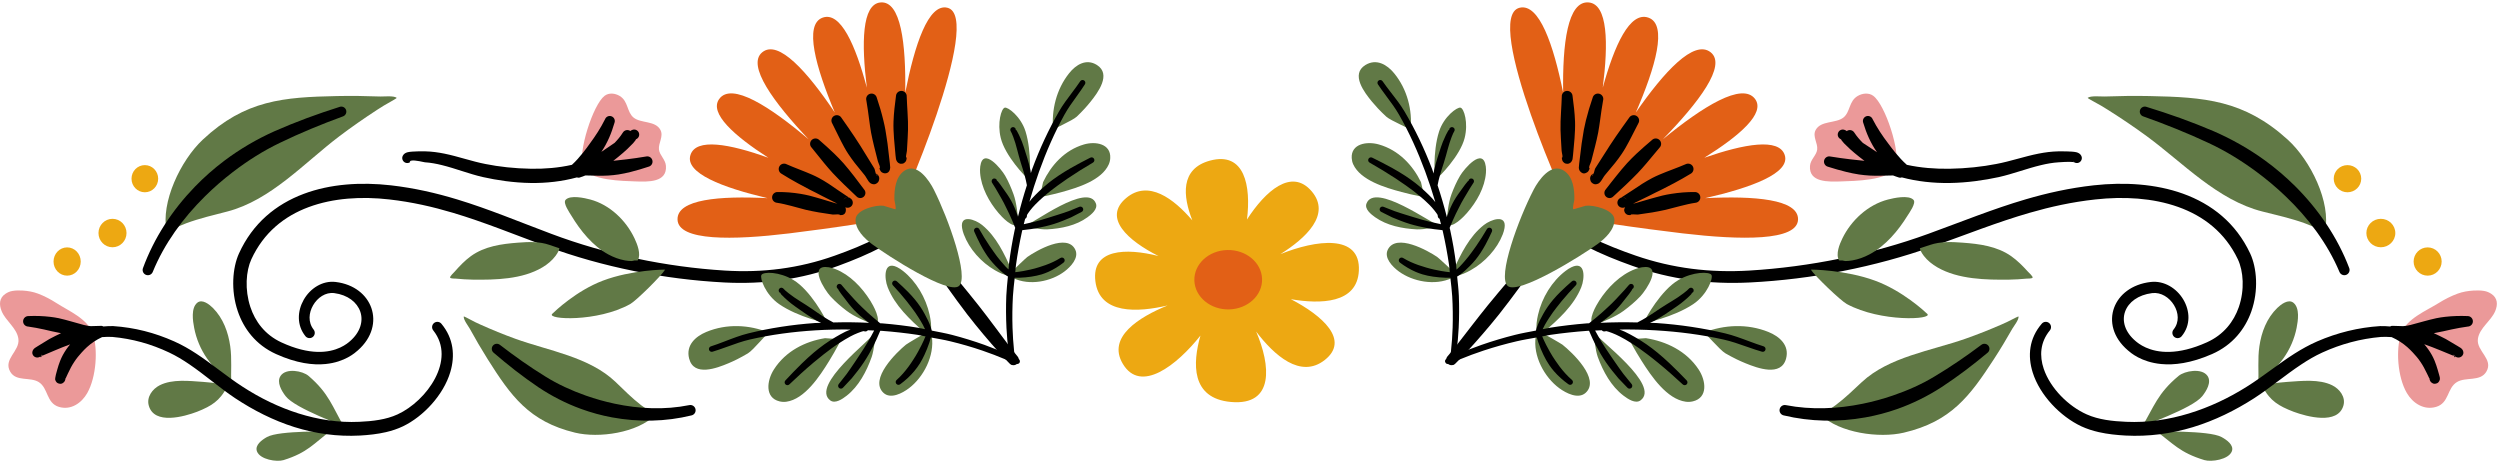 <?xml version="1.0" encoding="UTF-8"?><svg xmlns="http://www.w3.org/2000/svg" xmlns:xlink="http://www.w3.org/1999/xlink" height="19.4" preserveAspectRatio="xMidYMid meet" version="1.0" viewBox="-0.0 -0.1 105.2 19.4" width="105.2" zoomAndPan="magnify"><g id="change1_1"><path clip-rule="evenodd" d="M37.528,10.001c-0.128,0.054-0.345,0.252-0.387,0.274 c-0.3,0.158-0.609,0.302-0.921,0.437c-0.311,0.133-0.627,0.257-0.943,0.373c-0.782,0.287-1.569,0.484-2.369,0.599 c-0.799,0.114-1.61,0.145-2.439,0.102c-1.255-0.066-2.531-0.227-3.787-0.481c-1.258-0.254-2.496-0.601-3.678-1.035 c-1.368-0.504-2.622-1.021-3.938-1.414c-0.853-0.254-1.732-0.456-2.687-0.564c-1.164-0.133-2.356-0.062-3.391,0.323 c-1.026,0.381-1.894,1.074-2.41,2.193c-0.228,0.493-0.284,1.279-0.043,2.008c0.199,0.603,0.607,1.168,1.305,1.491 c0.598,0.277,1.098,0.387,1.508,0.4c0.841,0.027,1.279-0.362,1.378-0.448c0.436-0.376,0.57-0.844,0.437-1.24 c-0.135-0.399-0.528-0.711-1.098-0.785c-0.368-0.047-0.704,0.192-0.889,0.511c-0.182,0.313-0.223,0.713,0.022,1.024 c0.076,0.096,0.06,0.235-0.036,0.311c-0.095,0.076-0.234,0.06-0.31-0.035c-0.371-0.46-0.34-1.057-0.073-1.528 c0.272-0.482,0.79-0.818,1.344-0.752c0.787,0.094,1.313,0.547,1.504,1.095c0.195,0.562,0.047,1.241-0.567,1.782 c-0.109,0.096-0.541,0.494-1.36,0.576c-0.523,0.053-1.213-0.026-2.085-0.42c-0.855-0.387-1.361-1.07-1.61-1.805 c-0.298-0.877-0.221-1.826,0.05-2.425c0.579-1.275,1.56-2.073,2.725-2.51c1.118-0.42,2.408-0.503,3.667-0.36 c0.992,0.114,1.905,0.325,2.789,0.593c1.326,0.402,2.587,0.933,3.965,1.449c1.152,0.434,2.362,0.781,3.589,1.04 c1.23,0.259,2.478,0.429,3.707,0.505c0.797,0.049,1.577,0.027,2.346-0.075c0.769-0.102,1.527-0.283,2.28-0.551 c0.31-0.11,0.62-0.227,0.925-0.354c0.303-0.127,0.603-0.263,0.895-0.412c0.067-0.034,0.412-0.245,0.563-0.286 c0.151-0.042,0.249,0.024,0.289,0.079c0.07,0.093,0.052,0.226-0.042,0.296c-0.04,0.03-0.087,0.044-0.133,0.043 c0.001-0.002,0.002-0.005,0-0.01C37.611,9.981,37.576,9.981,37.531,10c0.008,0.004,0.016,0.007,0.025,0.01 c0.006,0.001,0.018,0.007,0.03,0.011c0.011,0.002,0.022,0.003,0.034,0.004c-0.005,0.005-0.019,0.001-0.034-0.004 C37.566,10.017,37.547,10.011,37.528,10.001L37.528,10.001z M37.465,9.951l0.001,0.001L37.465,9.951L37.465,9.951z" fill="inherit" fill-rule="evenodd"/></g><g id="change2_1"><path clip-rule="evenodd" d="M37.672,8.993c0.188,0.101-2.96,0.547-4.461,0.728 c-2.344,0.284-4.691,0.336-4.701-0.592c-0.009-0.846,1.775-0.993,3.789-0.89c-1.899-0.448-3.487-1.056-3.245-1.816 c0.231-0.728,1.644-0.47,3.279,0.115c-1.443-0.929-2.496-1.872-2.072-2.469c0.521-0.733,2.151,0.327,3.765,1.693 c-1.456-1.54-2.623-3.115-1.951-3.662c0.682-0.556,1.907,0.83,3.053,2.533c-0.8-1.901-1.307-3.705-0.513-3.99 c0.759-0.274,1.386,1.161,1.862,2.947c-0.233-1.878-0.207-3.512,0.571-3.587c0.865-0.082,1.076,1.744,1.044,3.799 c0.395-2.013,0.972-3.767,1.772-3.577c1.562,0.371-2.046,8.715-2.189,8.745L37.672,8.993L37.672,8.993z" fill="#E26016" fill-rule="evenodd"/></g><g id="change1_2"><path clip-rule="evenodd" d="M39.116,10.919c-0.071-0.095-0.053-0.23,0.042-0.302 c0.095-0.072,0.23-0.053,0.302,0.042c0,0,0.369,0.438,0.865,1.042c0.261,0.319,0.56,0.679,0.853,1.052 c0.227,0.287,0.448,0.582,0.656,0.859c0.416,0.554,0.771,1.04,0.977,1.277c0.085,0.09,0.08,0.233-0.01,0.318 c-0.091,0.085-0.233,0.08-0.318-0.011c-0.229-0.225-0.645-0.681-1.101-1.225c-0.223-0.267-0.458-0.554-0.683-0.846 c-0.29-0.376-0.564-0.758-0.804-1.094C39.438,11.394,39.116,10.919,39.116,10.919L39.116,10.919z" fill="inherit" fill-rule="evenodd"/></g><g id="change3_1"><path clip-rule="evenodd" d="M40.354,11.934c-0.435,0.382-3.002-1.268-3.664-1.764 c-0.309-0.231-0.708-0.612-0.688-1.042c0.018-0.408,0.868-0.616,1.175-0.57c0.048,0.007,0.494,0.158,0.502,0.147 c0.042-0.055-0.044-0.35-0.044-0.421c-0.003-0.411,0.045-0.939,0.42-1.198c0.531-0.366,1.046,0.406,1.243,0.797 C39.91,9.103,40.788,11.553,40.354,11.934L40.354,11.934z" fill="#617946" fill-rule="evenodd"/></g><g id="change1_3"><path clip-rule="evenodd" d="M38.209,5.363c-0.002,0.118-0.01,0.236-0.015,0.354l-0.031,0.531 c-0.002,0.042-0.027,0.138-0.036,0.205c0.004,0.009,0.008,0.017,0.011,0.026l-0.013-0.014c-0.004,0.036-0.002,0.062,0.013,0.06 c0.005,0,0.008-0.001,0.011-0.002c0.004,0.028,0.003,0.057-0.005,0.087c-0.015,0.09-0.067,0.121-0.082,0.136 c-0.049,0.046-0.106,0.046-0.155,0.046c-0.043,0-0.16-0.032-0.203-0.192c-0.014-0.051-0.026-0.254-0.036-0.336L37.62,5.721 c-0.006-0.118-0.016-0.235-0.02-0.353c-0.004-0.119-0.006-0.238-0.001-0.356c0.013-0.36,0.056-0.715,0.104-1.074 c0.007-0.125,0.115-0.22,0.24-0.213c0.124,0.008,0.22,0.115,0.212,0.24c0.006,0.21,0.021,0.418,0.032,0.627 c0.007,0.14,0.016,0.28,0.02,0.42C38.21,5.129,38.211,5.246,38.209,5.363z M37.348,5.948c-0.032-0.194-0.055-0.389-0.09-0.582 c-0.023-0.131-0.052-0.26-0.083-0.389c-0.078-0.329-0.173-0.651-0.281-0.97c-0.032-0.121-0.156-0.194-0.277-0.162 C36.496,3.876,36.424,4,36.455,4.121c0.05,0.269,0.08,0.538,0.118,0.809c0.025,0.182,0.048,0.365,0.081,0.546 c0.035,0.196,0.084,0.39,0.129,0.585l0.158,0.625c0.011,0.042,0.054,0.134,0.077,0.201c-0.004,0.01-0.006,0.021-0.008,0.032 l0.002-0.004l0.01-0.015c0.011,0.035,0.014,0.061-0.002,0.063c-0.005,0-0.01,0-0.013-0.001c0.001,0.031,0.009,0.062,0.024,0.091 c0.04,0.098,0.11,0.115,0.132,0.125c0.079,0.036,0.281,0.031,0.297-0.222c0.004-0.055-0.027-0.266-0.035-0.352L37.348,5.948z M36.996,7.449C36.984,7.56,36.915,7.6,36.877,7.625c-0.062,0.042-0.138,0.039-0.225-0.001c-0.028-0.012-0.062-0.044-0.1-0.091 c-0.047-0.059-0.12-0.205-0.168-0.262l-0.419-0.517c-0.094-0.125-0.187-0.25-0.272-0.381c-0.057-0.086-0.11-0.175-0.16-0.265 c-0.185-0.333-0.341-0.679-0.515-1.019c-0.064-0.108-0.029-0.247,0.078-0.311c0.108-0.064,0.247-0.029,0.311,0.078 c0.182,0.26,0.364,0.518,0.539,0.782c0.086,0.129,0.172,0.259,0.254,0.39c0.082,0.13,0.158,0.263,0.242,0.392l0.348,0.564 c0.023,0.039,0.039,0.145,0.063,0.22C36.953,7.238,37.016,7.341,36.996,7.449z M36.92,7.28c0.021-0.012-0.032-0.026-0.042-0.034 c-0.004-0.003-0.009-0.006-0.013-0.009C36.879,7.272,36.897,7.292,36.92,7.28z M35.939,7.314C35.794,7.13,35.65,6.946,35.495,6.77 c-0.124-0.14-0.256-0.274-0.39-0.405c-0.203-0.198-0.415-0.382-0.627-0.57c-0.087-0.09-0.231-0.092-0.321-0.005 c-0.089,0.088-0.092,0.231-0.004,0.321c0.178,0.214,0.346,0.434,0.524,0.649c0.119,0.143,0.238,0.284,0.364,0.421 c0.158,0.171,0.324,0.333,0.49,0.497c0.167,0.165,0.337,0.323,0.507,0.484c0.08,0.09,0.217,0.097,0.307,0.017 c0.089-0.08,0.097-0.217,0.017-0.306C36.22,7.686,36.083,7.499,35.939,7.314z M35.755,8.23c0.11,0.047,0.161,0.175,0.113,0.285 c-0.009,0.029-0.101,0.177-0.295,0.111c-0.001,0-0.003-0.001-0.003-0.001c0.058,0.106,0.006,0.239-0.025,0.264 c-0.012,0.009-0.054,0.067-0.162,0.063c-0.017,0.001-0.034,0-0.05-0.003c0.001-0.002,0.001-0.004,0.002-0.006 c0.002-0.016-0.025-0.022-0.064-0.023l0.009,0.01l0.005,0.004c-0.01-0.004-0.019-0.009-0.028-0.014 c-0.071,0-0.174,0.013-0.217,0.008l-0.586-0.09c-0.18-0.034-0.363-0.065-0.544-0.109c-0.203-0.05-0.404-0.111-0.608-0.163 c-0.2-0.05-0.397-0.102-0.601-0.132c-0.124-0.008-0.219-0.116-0.211-0.241s0.116-0.22,0.24-0.212 c0.321-0.003,0.64,0.024,0.958,0.076c0.123,0.021,0.245,0.045,0.366,0.074c0.179,0.044,0.354,0.101,0.529,0.149l0.555,0.167 c0.022,0.006,0.062,0.015,0.098,0.023c-0.274-0.135-0.624-0.314-0.659-0.332c-0.163-0.092-0.333-0.17-0.5-0.255 c-0.17-0.088-0.339-0.18-0.507-0.272c-0.232-0.126-0.458-0.259-0.681-0.398c-0.111-0.058-0.153-0.196-0.095-0.306 c0.058-0.111,0.196-0.154,0.306-0.095c0.354,0.158,0.719,0.283,1.074,0.439c0.097,0.043,0.193,0.089,0.286,0.139 c0.143,0.076,0.28,0.161,0.416,0.248c0.043,0.03,0.585,0.402,0.805,0.545c0.012,0.008,0.023,0.017,0.032,0.025 C35.7,8.209,35.686,8.212,35.68,8.212c0.015,0.001,0.031,0.003,0.047,0.008l-0.004-0.004l-0.01-0.008 c0.021-0.002,0.042-0.001,0.032,0.018L35.755,8.23z M35.673,8.212c-0.096-0.01-0.146,0.039-0.178,0.087 C35.537,8.243,35.604,8.211,35.673,8.212z" fill="inherit" fill-rule="evenodd"/></g><g id="change3_2"><path clip-rule="evenodd" d="M45.249,10.409c0.162,0.344-0.196,0.719-0.453,0.913 c-0.569,0.43-1.475,0.61-2.156,0.281l-0.007-0.093c-0.063,0.005-0.16-0.003-0.166-0.003c-0.211-0.029-0.417-0.131-0.597-0.234 c-0.587-0.338-1.082-0.898-1.312-1.51c-0.032-0.087-0.059-0.175-0.073-0.265c-0.096-0.597,0.551-0.367,0.842-0.131 c0.6,0.487,0.937,1.221,1.241,1.892l0.054,0.107l-0.005-0.061c-0.023-0.004,0.56-0.555,0.612-0.591 C43.599,10.454,44.911,9.692,45.249,10.409z M42.863,9.329c-0.045-0.4-0.077-0.877-0.215-1.258 c-0.097-0.266-0.209-0.529-0.351-0.777c-0.17-0.296-0.935-1.228-1.048-0.391c-0.012,0.091-0.013,0.184-0.006,0.275 c0.047,0.609,0.374,1.215,0.775,1.686C42.126,8.99,42.629,9.56,42.863,9.329z M43.306,7.466c0.028,0.021,0.12-1.161-0.15-2.031 c-0.197-0.634-0.742-1.039-0.876-1.005c-0.145,0.037-0.324,0.642-0.168,1.278C42.294,6.449,43.134,7.34,43.306,7.466z M43.161,9.384 c-0.094,0.066,0.66,0.181,0.899,0.168c0.599-0.032,1.221-0.159,1.704-0.511c0.17-0.124,0.434-0.343,0.354-0.571 C45.789,7.542,43.414,9.348,43.161,9.384z M45.611,5.979c-0.812,0.239-1.381,0.875-1.718,1.585L43.75,8.206 c0.016-0.035,0.184-0.046,0.214-0.052c0.243-0.05,0.484-0.109,0.722-0.174c0.671-0.185,1.674-0.495,1.971-1.163 c0.037-0.083,0.058-0.174,0.062-0.265C46.752,5.95,46.103,5.834,45.611,5.979z M45.31,4.808c0.117-0.112,0.231-0.226,0.339-0.345 c0.083-0.092,0.164-0.185,0.241-0.282c0.307-0.383,0.888-1.156,0.268-1.547c-0.453-0.284-0.888-0.007-1.169,0.348 c-0.54,0.679-0.748,1.55-0.674,2.383C44.279,5.342,45.132,4.977,45.31,4.808z" fill="#617946" fill-rule="evenodd"/></g><g id="change1_4"><path d="M42.495,15.087c-0.003,0.009-0.006,0.018-0.007,0.026c-0.019-0.001-0.003-0.023,0.01-0.038l0.001,0.004 C42.498,15.081,42.496,15.084,42.495,15.087z M43.147,9.103c0.029-0.016,0.051-0.044,0.062-0.085 c0.005-0.016,0.007-0.056,0.008-0.074c0.013-0.024,0.028-0.047,0.044-0.069c0.027-0.041,0.057-0.08,0.086-0.119 c0.066-0.086,0.138-0.167,0.214-0.246c0.115-0.119,0.238-0.232,0.363-0.341c0.185-0.165,0.384-0.316,0.586-0.464 c0.135-0.098,0.272-0.195,0.41-0.289c0.349-0.237,0.709-0.461,1.071-0.673c0.057-0.032,0.078-0.104,0.047-0.161 c-0.032-0.057-0.103-0.078-0.161-0.046c-0.273,0.139-0.547,0.281-0.815,0.435c-0.18,0.104-0.357,0.212-0.528,0.327 c-0.144,0.097-0.284,0.2-0.419,0.307c-0.136,0.11-0.267,0.225-0.392,0.345c-0.104,0.101-0.208,0.204-0.305,0.312 c-0.036,0.04-0.066,0.086-0.101,0.128c0.122-0.428,0.258-0.854,0.408-1.273c0.3-0.836,0.655-1.647,1.069-2.395 c0.073-0.132,0.154-0.259,0.238-0.384c0.203-0.299,0.427-0.585,0.621-0.89c0.036-0.055,0.02-0.128-0.034-0.163 c-0.055-0.036-0.128-0.02-0.163,0.034c-0.2,0.3-0.429,0.579-0.636,0.872c-0.091,0.13-0.179,0.262-0.258,0.4 c-0.434,0.754-0.814,1.572-1.127,2.42c-0.021,0.056-0.036,0.115-0.056,0.172c-0.009-0.043-0.009-0.087-0.019-0.13 c-0.036-0.165-0.079-0.329-0.128-0.49c-0.047-0.16-0.103-0.317-0.149-0.475c-0.023-0.071-0.047-0.142-0.075-0.212 c-0.04-0.103-0.086-0.203-0.132-0.304l-0.092-0.176c-0.005-0.009-0.022-0.024-0.036-0.038c0-0.005-0.001-0.009-0.002-0.013 l-0.001,0.01c-0.013-0.014-0.022-0.027-0.013-0.033c0.003-0.002,0.004-0.002,0.006-0.003C42.729,5.3,42.715,5.282,42.695,5.27 c-0.068-0.047-0.117-0.009-0.135,0.003c-0.027,0.019-0.055,0.056-0.042,0.122c0.003,0.017,0.043,0.083,0.056,0.111l0.066,0.163 c0.029,0.083,0.058,0.166,0.085,0.25c0.026,0.082,0.05,0.165,0.069,0.249c0.049,0.187,0.099,0.377,0.157,0.566 c0.056,0.184,0.117,0.366,0.167,0.55c0.037,0.137,0.069,0.273,0.094,0.411c-0.142,0.439-0.267,0.88-0.376,1.325 c-0.005-0.014-0.008-0.029-0.013-0.044c-0.04-0.118-0.085-0.235-0.135-0.349c-0.042-0.096-0.088-0.189-0.139-0.282 c-0.051-0.091-0.107-0.179-0.166-0.268l-0.285-0.405l-0.104-0.134c-0.006-0.008-0.023-0.021-0.037-0.033 c-0.001-0.006-0.003-0.013-0.005-0.019V7.5c-0.011-0.011-0.017-0.021-0.009-0.026c0.001-0.001,0.001-0.001,0.002-0.002 C41.939,7.46,41.93,7.449,41.919,7.44c-0.029-0.027-0.054-0.027-0.064-0.029c-0.028-0.005-0.051,0.004-0.069,0.013 C41.758,7.437,41.74,7.463,41.73,7.5c-0.004,0.013-0.006,0.04,0.009,0.077c0.007,0.016,0.044,0.071,0.058,0.094l0.09,0.144 l0.243,0.42c0.076,0.129,0.141,0.261,0.205,0.392c0.044,0.089,0.088,0.177,0.13,0.266c0.091,0.195,0.175,0.393,0.255,0.594 c-0.006,0.029-0.016,0.059-0.022,0.088c-0.05,0.238-0.095,0.475-0.135,0.712c-0.04,0.24-0.075,0.479-0.105,0.716 c-0.01,0.078-0.011,0.157-0.02,0.235c-0.039-0.036-0.078-0.073-0.115-0.111c-0.075-0.079-0.146-0.162-0.215-0.245 c-0.105-0.122-0.198-0.251-0.29-0.38c-0.062-0.088-0.123-0.175-0.183-0.264c-0.151-0.226-0.293-0.457-0.426-0.693 c-0.029-0.059-0.1-0.082-0.158-0.052c-0.059,0.029-0.082,0.1-0.052,0.158c0.082,0.183,0.166,0.366,0.26,0.544 c0.063,0.119,0.13,0.237,0.204,0.351c0.061,0.096,0.127,0.188,0.197,0.278c0.071,0.089,0.147,0.174,0.226,0.258 c0.066,0.068,0.134,0.137,0.204,0.202c0.073,0.067,0.148,0.131,0.228,0.189l0.095,0.062c-0.025,0.271-0.057,0.542-0.068,0.814 c-0.017,0.449-0.015,0.899,0.007,1.35c0.008,0.166,0.02,0.333,0.035,0.499c0.014,0.166,0.032,0.331,0.052,0.497l0.042,0.312 c0,0.002,0.013,0.038,0.017,0.068l0.01-0.011c-0.003,0.005-0.006,0.009-0.009,0.015c0.003,0.019,0.002,0.035-0.009,0.034h-0.002 c-0.008,0.051,0.02,0.101,0.069,0.122c0.029,0.012,0.153,0.013,0.159-0.114c0.002-0.037-0.008-0.136-0.008-0.142l-0.035-0.311 c-0.017-0.163-0.031-0.326-0.042-0.489c-0.011-0.163-0.019-0.327-0.024-0.49c-0.014-0.443-0.008-0.886,0.017-1.327 c0.015-0.259,0.049-0.517,0.076-0.775c0.009,0,0.02-0.001,0.027,0h0.169c0.085-0.003,0.169-0.008,0.254-0.016 c0.083-0.008,0.167-0.018,0.25-0.03c0.149-0.024,0.295-0.053,0.437-0.096c0.095-0.03,0.189-0.066,0.279-0.106 c0.227-0.102,0.438-0.233,0.636-0.387c0.054-0.038,0.066-0.111,0.029-0.165c-0.037-0.053-0.111-0.066-0.164-0.028 c-0.195,0.122-0.402,0.216-0.617,0.294c-0.085,0.031-0.171,0.059-0.258,0.086c-0.129,0.041-0.26,0.079-0.396,0.107 c-0.093,0.022-0.187,0.041-0.282,0.058c-0.063,0.011-0.125,0.022-0.188,0.03l-0.144,0.018c-0.002,0-0.006,0.002-0.009,0.002 c0.013-0.104,0.016-0.208,0.031-0.311c0.032-0.233,0.071-0.468,0.113-0.704c0.042-0.231,0.088-0.465,0.139-0.698 c0.004-0.019,0.01-0.038,0.014-0.057c0.039-0.005,0.08-0.01,0.085-0.01c0.084-0.009,0.168-0.019,0.251-0.03 c0.085-0.011,0.169-0.024,0.253-0.039c0.251-0.05,0.502-0.105,0.746-0.182c0.244-0.077,0.481-0.176,0.715-0.276l0.439-0.227 c0.061-0.024,0.09-0.093,0.066-0.153c-0.025-0.061-0.094-0.09-0.154-0.066l-0.455,0.185c-0.168,0.061-0.338,0.115-0.509,0.169 c-0.113,0.036-0.226,0.072-0.34,0.107c-0.189,0.059-0.378,0.117-0.57,0.166l-0.465,0.106c0.018-0.077,0.038-0.153,0.057-0.229 C43.141,9.103,43.145,9.104,43.147,9.103z" fill="inherit"/></g><g id="change3_3"><path clip-rule="evenodd" d="M39.212,14.058c0.119,0.817-0.349,1.714-0.965,2.18 c-0.277,0.21-0.771,0.47-1.069,0.194c-0.622-0.576,0.565-1.72,0.945-2.029c0.053-0.043,0.796-0.487,0.793-0.461l0.06,0.024 l-0.091-0.09c-0.586-0.527-1.225-1.107-1.531-1.888c-0.148-0.378-0.178-1.13,0.398-0.845c0.087,0.043,0.169,0.098,0.246,0.159 c0.549,0.431,0.963,1.124,1.12,1.845c0.048,0.221,0.087,0.469,0.05,0.7c-0.001,0.006-0.024,0.11-0.048,0.175L39.212,14.058z M35.158,11.225c-0.09-0.035-0.185-0.063-0.281-0.078c-0.885-0.14-0.18,0.952,0.067,1.222c0.208,0.226,0.439,0.425,0.679,0.608 c0.344,0.263,0.817,0.443,1.209,0.614c0.309-0.174-0.112-0.879-0.206-1.031C36.274,11.993,35.762,11.462,35.158,11.225z M32.787,12.698c0.798,0.552,2.027,0.821,2.015,0.785c-0.074-0.22-0.715-1.378-1.41-1.798c-0.596-0.36-1.267-0.358-1.35-0.217 C31.965,11.599,32.205,12.296,32.787,12.698z M36.795,13.922c-0.117,0.255-2.698,2.194-1.859,2.826 c0.206,0.155,0.511-0.056,0.691-0.196c0.51-0.399,0.833-1.014,1.055-1.634C36.77,14.67,36.891,13.843,36.795,13.922z M35.293,14.387 c0.016-0.031,0.079-0.203,0.12-0.209l-0.696-0.048c-0.828,0.135-1.652,0.537-2.151,1.317c-0.302,0.472-0.388,1.19,0.234,1.342 c0.093,0.023,0.192,0.029,0.289,0.016c0.77-0.107,1.401-1.065,1.8-1.714C35.03,14.861,35.166,14.626,35.293,14.387z M29.719,13.869 c-0.449,0.187-0.867,0.558-0.72,1.121c0.2,0.773,1.169,0.4,1.655,0.196c0.122-0.051,0.242-0.107,0.361-0.166 c0.155-0.078,0.307-0.162,0.457-0.251c0.228-0.134,0.867-0.919,0.879-0.874C31.528,13.561,30.579,13.511,29.719,13.869z" fill="#617946" fill-rule="evenodd"/></g><g id="change1_5"><path d="M42.795,14.99c-0.001,0-0.001,0-0.002,0c0.013-0.004,0.03-0.012,0.027,0.001C42.812,14.99,42.804,14.989,42.795,14.99z M42.82,14.991v0.002c-0.003,0.011-0.019,0.008-0.037-0.001c-0.006,0.001-0.012,0.003-0.017,0.005l0.013-0.007 c-0.029-0.014-0.062-0.038-0.065-0.04l-0.304-0.139c-0.161-0.072-0.324-0.142-0.488-0.208c-0.164-0.067-0.329-0.13-0.495-0.19 c-0.451-0.161-0.907-0.302-1.369-0.422c-0.28-0.072-0.565-0.122-0.849-0.179l-0.036-0.125c-0.034-0.102-0.074-0.2-0.119-0.295 c-0.044-0.095-0.093-0.186-0.142-0.277c-0.059-0.108-0.122-0.213-0.19-0.314c-0.069-0.101-0.142-0.199-0.219-0.293 c-0.092-0.112-0.191-0.219-0.292-0.323c-0.151-0.154-0.31-0.3-0.469-0.444c-0.047-0.046-0.122-0.045-0.167,0.001 c-0.046,0.047-0.045,0.121,0.001,0.167c0.199,0.212,0.39,0.432,0.573,0.661c0.072,0.09,0.142,0.181,0.211,0.273 c0.102,0.137,0.204,0.275,0.294,0.423c0.063,0.099,0.124,0.199,0.181,0.304c0.033,0.059,0.062,0.12,0.09,0.183 c-0.09-0.016-0.178-0.042-0.269-0.057c-0.25-0.042-0.503-0.079-0.76-0.11c-0.252-0.031-0.508-0.057-0.765-0.078 c-0.03-0.002-0.062-0.002-0.092-0.004c-0.182-0.147-0.359-0.296-0.531-0.453c-0.077-0.072-0.153-0.145-0.23-0.218 c-0.112-0.109-0.225-0.218-0.332-0.338l-0.349-0.387l-0.118-0.139c-0.018-0.022-0.063-0.078-0.076-0.09 c-0.037-0.031-0.071-0.034-0.086-0.033c-0.032,0.003-0.058,0.013-0.077,0.034c-0.013,0.016-0.03,0.035-0.032,0.067 c0,0.009-0.005,0.031,0.01,0.062c0.005,0.014,0.013,0.026,0.023,0.036c0-0.001,0.001-0.002,0.002-0.003 c0.008-0.005,0.016,0.004,0.024,0.018l-0.014-0.004c0.005,0.004,0.011,0.008,0.017,0.011c0.009,0.018,0.017,0.04,0.022,0.049 l0.104,0.15l0.323,0.423c0.071,0.088,0.143,0.174,0.219,0.254c0.078,0.082,0.158,0.159,0.241,0.233 c0.101,0.088,0.205,0.171,0.312,0.251c0.027,0.02,0.056,0.038,0.084,0.058c-0.5-0.025-1.002-0.03-1.507-0.016 c-0.135-0.069-0.267-0.145-0.396-0.227c-0.171-0.11-0.338-0.229-0.507-0.345c-0.173-0.118-0.35-0.23-0.524-0.339 c-0.079-0.047-0.156-0.098-0.231-0.151c-0.077-0.055-0.152-0.111-0.227-0.168l-0.145-0.12c-0.025-0.023-0.079-0.085-0.095-0.094 c-0.066-0.035-0.113-0.013-0.14,0.015c-0.013,0.014-0.052,0.049-0.031,0.118c0.006,0.022,0.018,0.042,0.034,0.056 c0.001-0.002,0.002-0.003,0.004-0.005c0.009-0.008,0.02,0.005,0.03,0.023l-0.01-0.002l0.004,0.002l0.008,0.004 c0.01,0.019,0.02,0.041,0.027,0.049l0.151,0.151c0.087,0.079,0.175,0.157,0.266,0.23c0.063,0.05,0.127,0.098,0.193,0.143 c0.145,0.098,0.287,0.203,0.434,0.303c0.149,0.1,0.302,0.196,0.457,0.286c0.058,0.034,0.121,0.056,0.18,0.087 c-0.085,0.005-0.171,0.002-0.256,0.008c-0.958,0.067-1.906,0.213-2.807,0.436C31.322,13.97,31.16,14.02,31,14.077 c-0.364,0.127-0.719,0.281-1.086,0.398c-0.062,0.019-0.097,0.085-0.078,0.147c0.02,0.062,0.086,0.097,0.148,0.078 c0.371-0.111,0.731-0.258,1.099-0.379c0.153-0.05,0.308-0.096,0.466-0.133c0.888-0.205,1.822-0.329,2.764-0.387 c0.494-0.031,0.99-0.041,1.483-0.035c-0.074,0.031-0.149,0.057-0.222,0.092c-0.139,0.069-0.276,0.146-0.41,0.225 c-0.162,0.095-0.321,0.197-0.475,0.307c-0.152,0.109-0.3,0.225-0.444,0.346c-0.17,0.144-0.335,0.296-0.496,0.452 c-0.24,0.233-0.471,0.476-0.698,0.719c-0.046,0.047-0.045,0.121,0.001,0.167s0.121,0.046,0.167-0.001 c0.329-0.315,0.669-0.625,1.018-0.919c0.14-0.118,0.281-0.232,0.423-0.343c0.215-0.168,0.432-0.331,0.659-0.475 c0.151-0.097,0.304-0.192,0.461-0.276c0.104-0.055,0.21-0.106,0.319-0.148c0.048-0.019,0.098-0.038,0.148-0.054 c0.028-0.009,0.056-0.018,0.085-0.025c0.023,0.005,0.08,0.018,0.101,0.015c0.038-0.006,0.066-0.024,0.087-0.051 c0.088,0.004,0.177,0.006,0.265,0.011c-0.001,0.001-0.003,0.006-0.004,0.007c-0.05,0.096-0.1,0.191-0.153,0.285 c-0.035,0.063-0.07,0.125-0.107,0.186c-0.11,0.187-0.228,0.368-0.347,0.549c-0.072,0.109-0.144,0.218-0.216,0.325 c-0.11,0.163-0.219,0.325-0.334,0.483l-0.331,0.42c-0.04,0.052-0.031,0.126,0.02,0.166c0.051,0.04,0.126,0.031,0.166-0.02 l0.367-0.394c0.176-0.215,0.349-0.434,0.504-0.667c0.155-0.232,0.29-0.477,0.419-0.725c0.042-0.084,0.082-0.168,0.12-0.253 c0.038-0.084,0.074-0.168,0.11-0.253c0.002-0.006,0.024-0.056,0.042-0.098c0.022,0.002,0.044,0.001,0.066,0.003 c0.253,0.019,0.504,0.042,0.753,0.07c0.253,0.028,0.503,0.061,0.75,0.098c0.114,0.017,0.225,0.047,0.338,0.067 c-0.006,0.008-0.012,0.017-0.014,0.022l-0.063,0.147c-0.029,0.065-0.059,0.128-0.09,0.19c-0.047,0.095-0.096,0.188-0.147,0.281 c-0.059,0.111-0.126,0.217-0.192,0.321c-0.067,0.106-0.137,0.209-0.21,0.309c-0.149,0.201-0.31,0.391-0.498,0.558 c-0.05,0.041-0.058,0.115-0.017,0.166c0.041,0.05,0.115,0.058,0.166,0.017c0.218-0.161,0.417-0.343,0.591-0.551 c0.086-0.104,0.166-0.213,0.238-0.329c0.07-0.113,0.132-0.234,0.19-0.357c0.038-0.083,0.075-0.167,0.109-0.253 c0.035-0.086,0.067-0.172,0.096-0.26l0.054-0.176c0.002-0.01,0.008-0.026,0.013-0.041c0.273,0.051,0.547,0.095,0.816,0.161 c0.456,0.11,0.907,0.24,1.352,0.392c0.165,0.056,0.328,0.115,0.49,0.177c0.163,0.062,0.324,0.127,0.484,0.195l0.304,0.133 c0.007,0.003,0.103,0.043,0.142,0.053c0.045,0.011,0.077,0,0.089-0.005c0.05-0.024,0.071-0.063,0.066-0.114 C42.913,15.04,42.872,14.998,42.82,14.991z M42.793,14.99c-0.007,0.002-0.007-0.003-0.014,0l0.004,0.002 C42.786,14.991,42.789,14.99,42.793,14.99z" fill="inherit"/></g><g id="change3_4"><path d="M25.372,11.709c1.202-0.456,2.621-0.47,2.616-0.462c-0.15,0.252-1.214,1.306-1.469,1.448 c-1.387,0.771-3.527,0.655-3.282,0.413C23.355,12.992,24.256,12.131,25.372,11.709z M25.6,10.607 c0.218,0.118,0.453,0.208,0.698,0.251c0.094,0.016,0.189,0.027,0.285,0.027c0.037,0.001,0.144-0.036,0.109-0.023l0.147-0.004 c0.146-0.267-0.024-0.684-0.137-0.925c-0.357-0.758-1.042-1.418-1.86-1.637c-0.229-0.061-0.846-0.205-1.043,0.015 c-0.12,0.134,0.18,0.556,0.244,0.663C24.422,9.605,24.943,10.252,25.6,10.607z M22.824,11.151c0.211-0.125,0.408-0.288,0.555-0.485 c0.051-0.069,0.096-0.142,0.132-0.22c0.002-0.005,0.029-0.098,0.03-0.098l-0.412-0.14c-0.435-0.152-0.878-0.132-1.33-0.097 c-0.693,0.053-1.404,0.149-1.982,0.566c-0.257,0.186-0.477,0.418-0.686,0.655c-0.022,0.025-0.224,0.213-0.188,0.254 c0.038,0.044,0.194,0.034,0.245,0.039c0.231,0.023,0.463,0.038,0.695,0.042C20.843,11.681,21.977,11.656,22.824,11.151z M16.004,3.961c-0.607-0.022-1.215-0.032-1.822-0.019c-2.238,0.047-3.863,0.16-5.652,1.837C7.601,6.65,6.755,8.421,7.013,9.64 C7.058,9.606,7.214,9.566,7.28,9.536c0.184-0.085,0.367-0.171,0.557-0.241c0.567-0.21,1.143-0.343,1.726-0.494 c1.83-0.474,3.242-2.049,4.71-3.162c0.518-0.392,1.05-0.761,1.594-1.116c0.179-0.117,0.36-0.229,0.547-0.33 c0.016-0.009,0.293-0.164,0.281-0.174C16.575,3.916,16.146,3.966,16.004,3.961z M26.979,16.951 c-0.386-0.298-0.723-0.639-1.075-0.977c-1.106-1.059-2.816-1.311-4.222-1.82c-0.496-0.179-0.981-0.379-1.462-0.594 c-0.157-0.07-0.313-0.145-0.463-0.229c-0.013-0.007-0.24-0.128-0.242-0.115c-0.022,0.132,0.194,0.409,0.25,0.51 c0.239,0.435,0.489,0.865,0.753,1.284c0.975,1.544,1.739,2.627,3.679,3.096c1.008,0.244,2.62,0.01,3.374-0.739 c-0.043-0.016-0.138-0.106-0.186-0.138C27.247,17.14,27.109,17.051,26.979,16.951z" fill="#617946"/></g><g id="change1_6"><path clip-rule="evenodd" d="M14.563,4.529c0.038,0.111-0.022,0.231-0.132,0.269 c-0.452,0.164-0.899,0.339-1.343,0.524c-0.442,0.184-0.88,0.38-1.311,0.589c-0.688,0.329-1.353,0.749-1.98,1.23 c-0.41,0.314-0.803,0.655-1.172,1.021c-0.933,0.921-1.713,1.996-2.196,3.178c-0.044,0.114-0.172,0.17-0.286,0.126 c-0.114-0.044-0.17-0.172-0.126-0.286c0.464-1.263,1.229-2.438,2.192-3.431c0.38-0.392,0.793-0.755,1.228-1.083 c0.664-0.5,1.381-0.916,2.114-1.244c0.448-0.197,0.901-0.381,1.359-0.551c0.458-0.17,0.919-0.327,1.384-0.474 C14.405,4.359,14.525,4.418,14.563,4.529z M29.002,16.948c-1.028,0.207-2.103,0.159-3.135-0.06 c-0.413-0.087-0.819-0.202-1.214-0.341c-0.605-0.213-1.185-0.479-1.708-0.806c-0.329-0.202-0.652-0.416-0.968-0.637 c-0.318-0.223-0.63-0.453-0.937-0.69c-0.09-0.074-0.224-0.061-0.298,0.03s-0.06,0.224,0.03,0.298c0.3,0.258,0.605,0.51,0.917,0.752 c0.314,0.243,0.636,0.476,0.964,0.699c0.549,0.366,1.155,0.681,1.8,0.915c0.42,0.153,0.856,0.273,1.3,0.355 c1.107,0.205,2.259,0.185,3.346-0.083c0.119-0.027,0.194-0.145,0.167-0.264C29.24,16.996,29.121,16.921,29.002,16.948z" fill="inherit" fill-rule="evenodd"/></g><g id="change3_5"><path clip-rule="evenodd" d="M9.506,16.251c0.019-0.039-0.036,0.079-0.058,0.116 c-0.042,0.072-0.092,0.139-0.143,0.203c-0.162,0.203-0.362,0.35-0.592,0.469c-0.137,0.07-0.277,0.133-0.421,0.188 c-0.529,0.201-1.804,0.567-2.032-0.263c-0.099-0.358,0.155-0.698,0.462-0.853c0.532-0.268,1.241-0.181,1.816-0.142 c0.235,0.016,0.475,0.04,0.705,0.092c0.005,0.001,0.186,0.039,0.186,0.041L9.506,16.251z M8.959,12.858 c-0.144-0.143-0.451-0.392-0.66-0.217c-0.268,0.224-0.185,0.763-0.129,1.053c0.175,0.925,0.754,1.781,1.548,2.208l0.015,0.174 c-0.025-0.536,0.031-1.068-0.044-1.603C9.606,13.88,9.39,13.289,8.959,12.858z M14.499,17.895c-0.521-0.888-0.648-1.435-1.517-2.179 c-0.242-0.207-0.944-0.346-1.177,0.003c-0.177,0.266,0.05,0.638,0.212,0.849C12.434,17.111,14.495,17.802,14.499,17.895z M10.813,18.894c0.132,0.347,0.835,0.455,1.118,0.367c1.018-0.316,1.279-0.707,2.002-1.245c-0.027,0.072-2.164-0.023-2.701,0.275 C11.025,18.407,10.713,18.629,10.813,18.894z" fill="#617946" fill-rule="evenodd"/></g><g id="change4_1"><path clip-rule="evenodd" d="M3.907,13.943c0.217,0.633,0.154,1.811-0.236,2.499 c-0.239,0.42-0.69,0.731-1.191,0.58c-0.539-0.163-0.441-0.789-0.851-1.045c-0.364-0.227-0.947-0.007-1.196-0.432 c-0.315-0.535,0.413-0.869,0.341-1.386c-0.063-0.46-0.536-0.751-0.705-1.166c-0.112-0.274-0.105-0.553,0.159-0.729 c0.092-0.061,0.184-0.102,0.293-0.121c0.145-0.025,0.295-0.026,0.442-0.016c0.217,0.014,0.429,0.051,0.633,0.127 c0.27,0.102,0.529,0.238,0.772,0.394C2.897,12.989,3.689,13.311,3.907,13.943L3.907,13.943z" fill="#EB9999" fill-rule="evenodd"/></g><g id="change1_7"><path d="M18.575,13.524c-0.077-0.094-0.217-0.108-0.311-0.031c-0.095,0.077-0.109,0.216-0.032,0.311 c0.493,0.621,0.417,1.36,0.079,2.011c-0.345,0.663-0.963,1.239-1.583,1.523c-0.243,0.112-0.505,0.183-0.772,0.229 c-0.278,0.049-0.561,0.071-0.837,0.083c-0.879,0.041-1.735-0.094-2.556-0.352c-0.825-0.26-1.616-0.645-2.354-1.125 c-0.67-0.431-1.28-0.954-1.945-1.389c-0.297-0.195-0.605-0.372-0.933-0.518c-0.408-0.182-0.826-0.329-1.254-0.437 c-0.428-0.108-0.865-0.177-1.311-0.207c-0.119-0.007-0.265,0.004-0.414,0.016c-0.031-0.011-0.059-0.03-0.094-0.026 c-0.144,0.006-0.288,0.008-0.433,0.012c-0.045-0.008-0.139-0.014-0.139-0.014s0.006-0.001,0.008,0l-0.168-0.036l-0.54-0.151 c-0.172-0.046-0.342-0.097-0.517-0.134c-0.117-0.024-0.236-0.042-0.355-0.056C1.81,13.197,1.506,13.187,1.201,13.2 c-0.122-0.004-0.224,0.092-0.229,0.214c-0.004,0.122,0.092,0.224,0.214,0.228c0.112,0.014,0.221,0.034,0.332,0.054 c0.223,0.039,0.442,0.094,0.663,0.144c0.112,0.025,0.224,0.048,0.337,0.07c0.017,0.003,0.035,0.006,0.052,0.009 c-0.167,0.08-0.334,0.161-0.495,0.249L1.6,14.459c-0.006,0.004-0.098,0.058-0.131,0.083c-0.122,0.09-0.114,0.211-0.107,0.234 c0.023,0.115,0.136,0.188,0.25,0.164c0.031-0.006,0.058-0.018,0.082-0.036c0.028,0.055,0.048,0.019,0.062-0.038 c0.029-0.007,0.057-0.011,0.059-0.012l0.494-0.209c0.209-0.091,0.426-0.174,0.642-0.255c-0.113,0.135-0.215,0.281-0.306,0.448 c-0.041,0.079-0.081,0.161-0.114,0.246c-0.048,0.121-0.088,0.246-0.122,0.37L2.35,15.671c-0.013,0.053-0.036,0.18-0.028,0.208 c0.028,0.086,0.074,0.138,0.137,0.156c0.042,0.011,0.119,0.042,0.203-0.03c0.045-0.033,0.074-0.079,0.084-0.13 c-0.002,0-0.004-0.001-0.007-0.002c-0.013-0.005-0.001-0.023,0.012-0.039c0-0.01-0.001-0.019-0.002-0.028 c0.003,0.007,0.005,0.014,0.007,0.02c0.007-0.008,0.013-0.016,0.015-0.021l0.087-0.188c0.039-0.086,0.083-0.172,0.128-0.258 c0.044-0.081,0.091-0.16,0.141-0.234c0.094-0.146,0.2-0.27,0.306-0.388c0.073-0.081,0.147-0.158,0.226-0.23 c0.185-0.168,0.393-0.309,0.637-0.421c0.158-0.01,0.31-0.018,0.435-0.007c0.416,0.037,0.824,0.112,1.222,0.221 c0.398,0.11,0.785,0.255,1.164,0.434c0.299,0.141,0.579,0.311,0.849,0.495c0.659,0.449,1.263,0.982,1.927,1.426 c0.779,0.516,1.614,0.938,2.49,1.215c0.887,0.279,1.815,0.409,2.766,0.358c0.36-0.021,0.733-0.059,1.093-0.143 c0.249-0.058,0.492-0.138,0.721-0.248c0.855-0.414,1.699-1.314,1.987-2.282C19.155,14.864,19.089,14.141,18.575,13.524z M1.764,14.825c-0.002,0.008-0.003,0.017-0.005,0.025l-0.013,0.018c-0.003,0.001-0.007,0.002-0.011,0.003l-0.008,0.003 c0.017-0.019,0.03-0.04,0.039-0.063L1.764,14.825z M2.751,15.834l0.005-0.008c0.01,0.029,0.012,0.054-0.01,0.049 C2.749,15.862,2.751,15.848,2.751,15.834z" fill="inherit"/></g><g id="change4_2"><path clip-rule="evenodd" d="M26.719,7.533c-0.438-0.019-1.979-0.022-2.192-0.622 c-0.213-0.6,0.425-2.607,0.914-2.979c0.186-0.142,0.442-0.109,0.634,0.005c0.367,0.219,0.296,0.669,0.583,0.908 c0.308,0.254,0.92,0.121,1.133,0.523c0.143,0.271-0.096,0.554-0.062,0.828c0.031,0.244,0.275,0.414,0.294,0.687 C28.072,7.576,27.291,7.557,26.719,7.533L26.719,7.533z" fill="#EB9999" fill-rule="evenodd"/></g><g id="change1_8"><path clip-rule="evenodd" d="M17.264,6.72l0.004-0.004c-0.004,0.006-0.008,0.007-0.012,0.008 C17.258,6.723,17.261,6.721,17.264,6.72z M17.251,6.728c0.001,0.001,0.003-0.003,0.005-0.004c0,0-0.001,0-0.001,0.001L17.251,6.728z M26.776,5.756L26.776,5.756c-0.002-0.002-0.002,0.001-0.003,0.001C26.773,5.756,26.776,5.757,26.776,5.756z M27.184,6.486 c-0.277,0.049-0.55,0.084-0.824,0.119c-0.185,0.024-0.369,0.042-0.555,0.062c0.005-0.004,0.011-0.007,0.016-0.01 c0.135-0.101,0.264-0.214,0.398-0.326c0.06-0.052,0.119-0.104,0.176-0.158c0.084-0.08,0.166-0.162,0.247-0.247 c0.028-0.03,0.061-0.072,0.094-0.116c0.013-0.017,0.025-0.057,0.037-0.053c-0.002,0-0.005,0.001-0.007,0.002l0.009-0.004 c0.102-0.047,0.15-0.167,0.107-0.273c-0.045-0.108-0.169-0.16-0.277-0.115c-0.029,0.009-0.057,0.028-0.086,0.048 c-0.004-0.003-0.004-0.008-0.008-0.011c-0.105-0.062-0.241-0.028-0.303,0.077c-0.1,0.161-0.218,0.3-0.344,0.43 c-0.187,0.131-0.373,0.25-0.552,0.375c-0.003,0.002-0.005,0.004-0.008,0.005c0.001-0.001,0.002-0.002,0.003-0.003 c0.128-0.185,0.233-0.385,0.325-0.591c0.09-0.204,0.162-0.414,0.225-0.628c0.042-0.11-0.013-0.232-0.122-0.274 s-0.232,0.012-0.274,0.121c-0.09,0.184-0.194,0.358-0.301,0.532c-0.106,0.171-0.223,0.333-0.34,0.495 c-0.094,0.129-0.186,0.257-0.286,0.381c-0.145,0.18-0.295,0.355-0.468,0.512c-0.557,0.126-1.145,0.175-1.725,0.165 c-0.682-0.011-1.346-0.085-1.91-0.199c-0.588-0.114-1.149-0.319-1.732-0.437c-0.262-0.053-0.529-0.09-0.803-0.096 c-0.05-0.001-0.555-0.009-0.741,0.037c-0.161,0.04-0.219,0.148-0.227,0.212c-0.017,0.116,0.063,0.224,0.178,0.241 c0.053,0.008,0.103-0.004,0.145-0.031c-0.001,0-0.002-0.002-0.003-0.005c-0.007-0.038,0.022-0.058,0.071-0.065 c-0.008,0.013-0.02,0.026-0.034,0.038c-0.003,0.003-0.01,0.012-0.017,0.02C17.289,6.7,17.306,6.68,17.32,6.657 c0.158-0.025,0.524,0.069,0.556,0.072c0.246,0.016,0.482,0.06,0.715,0.118c0.58,0.142,1.136,0.367,1.723,0.503 c0.595,0.133,1.296,0.24,2.018,0.25c0.654,0.01,1.322-0.065,1.941-0.234c0.042,0.015,0.088,0.018,0.134,0 c0.079-0.025,0.152-0.056,0.228-0.083l0.52,0.011c0.148,0.002,0.294,0.002,0.439-0.007c0.147-0.009,0.292-0.024,0.436-0.046 c0.173-0.027,0.343-0.064,0.513-0.106c0.251-0.062,0.497-0.138,0.748-0.22c0.119-0.029,0.191-0.149,0.161-0.268 C27.423,6.529,27.303,6.457,27.184,6.486z" fill="inherit" fill-rule="evenodd"/></g><g id="change5_1"><path clip-rule="evenodd" d="M3.397,10.905c0,0.328-0.256,0.594-0.572,0.594 c-0.316,0-0.572-0.266-0.572-0.594s0.256-0.595,0.572-0.595C3.141,10.31,3.397,10.577,3.397,10.905z M4.734,9.108 c-0.326,0-0.59,0.268-0.59,0.599c0,0.33,0.264,0.598,0.59,0.598c0.325,0,0.59-0.268,0.59-0.598C5.324,9.376,5.059,9.108,4.734,9.108 z M6.095,6.848c-0.31,0-0.561,0.256-0.561,0.571c0,0.316,0.251,0.572,0.561,0.572c0.31,0,0.561-0.256,0.561-0.572 C6.656,7.104,6.405,6.848,6.095,6.848z" fill="#EDA812" fill-rule="evenodd"/></g><g id="change1_9"><path clip-rule="evenodd" d="M66.269,10.024c-0.048,0.003-0.098-0.012-0.14-0.044 c-0.092-0.071-0.109-0.205-0.037-0.297c0.04-0.052,0.137-0.116,0.287-0.077c0.155,0.041,0.51,0.251,0.579,0.286 c0.302,0.149,0.611,0.286,0.925,0.412c0.314,0.127,0.633,0.244,0.954,0.355c0.778,0.268,1.561,0.449,2.355,0.551 s1.599,0.124,2.421,0.075c1.268-0.076,2.555-0.246,3.822-0.505c1.269-0.259,2.518-0.607,3.709-1.041 c1.421-0.517,2.724-1.048,4.092-1.45c0.91-0.267,1.85-0.477,2.87-0.591c1.287-0.142,2.605-0.061,3.75,0.35 c1.211,0.435,2.23,1.235,2.831,2.517c0.282,0.603,0.361,1.562,0.047,2.446c-0.259,0.727-0.777,1.404-1.652,1.788 c-0.895,0.392-1.603,0.471-2.14,0.419c-0.843-0.081-1.287-0.478-1.399-0.574c-0.64-0.546-0.789-1.234-0.58-1.799 c0.2-0.541,0.737-0.987,1.54-1.08c0.563-0.065,1.088,0.264,1.37,0.737c0.282,0.474,0.319,1.08-0.068,1.545 c-0.077,0.095-0.217,0.108-0.311,0.031C91.4,14,91.386,13.861,91.463,13.767c0.254-0.313,0.209-0.716,0.018-1.029 c-0.194-0.317-0.542-0.551-0.921-0.504c-0.587,0.074-0.994,0.381-1.136,0.778c-0.142,0.397-0.005,0.867,0.447,1.245 c0.103,0.086,0.558,0.478,1.432,0.45c0.424-0.013,0.941-0.123,1.56-0.401c0.716-0.321,1.137-0.881,1.345-1.48 c0.253-0.73,0.196-1.52-0.04-2.016c-0.536-1.127-1.443-1.822-2.512-2.202c-1.065-0.379-2.289-0.448-3.484-0.315 c-0.985,0.107-1.891,0.309-2.771,0.563c-1.358,0.393-2.653,0.911-4.066,1.415c-1.219,0.434-2.497,0.781-3.794,1.035 c-1.294,0.254-2.608,0.414-3.9,0.48c-0.854,0.043-1.689,0.012-2.512-0.102c-0.824-0.114-1.636-0.311-2.442-0.598 c-0.326-0.116-0.651-0.24-0.972-0.373c-0.322-0.134-0.64-0.279-0.95-0.437c-0.044-0.022-0.272-0.225-0.404-0.277 c-0.02,0.011-0.041,0.018-0.062,0.022C66.286,10.026,66.274,10.029,66.269,10.024c0.01,0,0.02-0.001,0.03-0.003 c0.012-0.004,0.023-0.009,0.028-0.011c0.012-0.003,0.022-0.007,0.032-0.012c-0.047-0.018-0.081-0.017-0.091,0.018 C66.267,10.02,66.267,10.023,66.269,10.024L66.269,10.024z M66.418,9.954h-0.001H66.418L66.418,9.954z" fill="inherit" fill-rule="evenodd"/></g><g id="change2_2"><path clip-rule="evenodd" d="M66.212,8.993L66.208,8.97c-0.147-0.03-3.869-8.374-2.258-8.745 c0.825-0.19,1.421,1.564,1.828,3.577c-0.033-2.055,0.185-3.881,1.077-3.799c0.802,0.075,0.83,1.709,0.589,3.587 c0.491-1.786,1.138-3.221,1.921-2.947c0.819,0.285,0.296,2.089-0.529,3.99c1.182-1.703,2.445-3.089,3.148-2.533 c0.693,0.547-0.51,2.122-2.012,3.662c1.665-1.366,3.346-2.426,3.884-1.693c0.437,0.597-0.649,1.54-2.138,2.469 c1.687-0.585,3.144-0.843,3.383-0.115c0.249,0.76-1.388,1.368-3.348,1.816c2.078-0.103,3.918,0.044,3.909,0.89 c-0.011,0.928-2.431,0.876-4.849,0.592C69.265,9.54,66.018,9.094,66.212,8.993L66.212,8.993z" fill="#E26016" fill-rule="evenodd"/></g><g id="change1_10"><path clip-rule="evenodd" d="M64.375,10.656c0.073-0.093,0.208-0.11,0.302-0.037 c0.094,0.073,0.11,0.209,0.037,0.302c0,0-0.333,0.477-0.805,1.114c-0.249,0.336-0.532,0.719-0.831,1.095 c-0.232,0.292-0.474,0.579-0.704,0.845c-0.469,0.544-0.897,0.999-1.132,1.224c-0.086,0.089-0.229,0.091-0.318,0.005 c-0.089-0.086-0.091-0.228-0.005-0.318c0.212-0.236,0.579-0.723,1.008-1.276c0.216-0.277,0.444-0.572,0.678-0.86 c0.302-0.372,0.61-0.733,0.879-1.051C63.995,11.094,64.375,10.656,64.375,10.656L64.375,10.656z" fill="inherit" fill-rule="evenodd"/></g><g id="change3_6"><path clip-rule="evenodd" d="M63.446,11.934c-0.449-0.381,0.457-2.831,1.089-4.051 c0.202-0.391,0.734-1.163,1.281-0.797c0.387,0.259,0.437,0.787,0.434,1.198c-0.001,0.071-0.089,0.366-0.046,0.421 c0.009,0.011,0.469-0.14,0.519-0.147c0.315-0.046,1.192,0.162,1.211,0.57c0.021,0.43-0.391,0.811-0.709,1.042 C66.542,10.666,63.894,12.316,63.446,11.934L63.446,11.934z" fill="#617946" fill-rule="evenodd"/></g><g id="change1_11"><path clip-rule="evenodd" d="M66.173,3.938c0.048,0.358,0.091,0.714,0.105,1.074 c0.004,0.118,0.002,0.237-0.002,0.356c-0.003,0.118-0.013,0.235-0.02,0.353l-0.048,0.543c-0.01,0.083-0.023,0.287-0.036,0.338 c-0.047,0.169-0.175,0.195-0.223,0.191c-0.043-0.004-0.094-0.007-0.137-0.049c-0.015-0.014-0.065-0.045-0.08-0.133 c-0.009-0.031-0.01-0.062-0.005-0.091c0.002,0.002,0.005,0.003,0.011,0.004c0.014,0.001,0.017-0.021,0.013-0.054 c-0.006,0.008-0.013,0.016-0.018,0.024c0.004-0.015,0.009-0.028,0.016-0.041c-0.009-0.067-0.034-0.164-0.036-0.205l-0.031-0.531 c-0.005-0.118-0.013-0.236-0.015-0.354c-0.002-0.117-0.001-0.234,0.002-0.351c0.004-0.14,0.013-0.28,0.02-0.42 c0.011-0.209,0.026-0.416,0.031-0.627c-0.008-0.125,0.088-0.232,0.213-0.24C66.057,3.718,66.165,3.813,66.173,3.938z M66.877,6.898 c0.003,0.006,0.007,0.012,0.01,0.017c-0.002-0.009-0.004-0.018-0.007-0.028c0.023-0.066,0.067-0.158,0.078-0.2l0.161-0.625 c0.047-0.194,0.097-0.388,0.133-0.585c0.034-0.181,0.058-0.363,0.084-0.545c0.039-0.271,0.071-0.54,0.123-0.809 c0.033-0.121-0.039-0.245-0.16-0.278c-0.121-0.032-0.245,0.039-0.278,0.16c-0.11,0.32-0.207,0.641-0.288,0.97 c-0.031,0.129-0.06,0.258-0.085,0.389c-0.035,0.194-0.059,0.389-0.093,0.582l-0.081,0.657c-0.008,0.087-0.04,0.299-0.037,0.354 c0.005,0.075,0.027,0.122,0.045,0.143c0.074,0.086,0.157,0.128,0.262,0.074c0.021-0.01,0.083-0.029,0.122-0.118 c0.016-0.03,0.024-0.063,0.025-0.094c-0.004,0.001-0.008,0.001-0.014,0.001C66.862,6.961,66.865,6.935,66.877,6.898z M67.532,7.274 c-0.05,0.057-0.125,0.203-0.174,0.262c-0.039,0.047-0.074,0.078-0.102,0.091c-0.084,0.036-0.157,0.039-0.218,0 c-0.039-0.025-0.11-0.065-0.122-0.177c-0.021-0.109,0.044-0.215,0.147-0.248c0.025-0.075,0.043-0.182,0.067-0.221l0.36-0.565 c0.087-0.128,0.166-0.262,0.25-0.391c0.085-0.132,0.173-0.261,0.261-0.39c0.181-0.264,0.367-0.521,0.554-0.782 c0.066-0.106,0.206-0.139,0.312-0.074c0.107,0.066,0.14,0.206,0.074,0.312c-0.18,0.341-0.342,0.688-0.534,1.021 c-0.051,0.09-0.107,0.179-0.165,0.265c-0.087,0.131-0.183,0.256-0.28,0.38L67.532,7.274z M67.051,7.236 c-0.005,0.002-0.009,0.005-0.013,0.008c-0.01,0.007-0.065,0.021-0.044,0.033C67.017,7.29,67.036,7.271,67.051,7.236z M68.915,7.184 c0.13-0.136,0.253-0.278,0.376-0.421c0.184-0.215,0.358-0.435,0.543-0.65c0.089-0.088,0.089-0.232,0-0.32 c-0.088-0.089-0.232-0.089-0.32,0c-0.218,0.187-0.436,0.371-0.645,0.569c-0.138,0.131-0.273,0.264-0.402,0.405 c-0.16,0.175-0.309,0.359-0.458,0.544c-0.15,0.184-0.292,0.372-0.439,0.559c-0.081,0.088-0.075,0.226,0.013,0.307 s0.225,0.076,0.306-0.012c0.175-0.162,0.35-0.319,0.522-0.484C68.582,7.517,68.753,7.355,68.915,7.184z M71.55,8.193 c0.008,0.125-0.087,0.233-0.212,0.241c-0.21,0.03-0.415,0.082-0.622,0.133c-0.21,0.051-0.418,0.112-0.628,0.162 c-0.187,0.044-0.376,0.075-0.562,0.11l-0.603,0.089c-0.044,0.005-0.15-0.009-0.224-0.009c-0.01,0.007-0.021,0.012-0.033,0.017 l0.005-0.004l0.012-0.013c-0.038,0.001-0.065,0.008-0.063,0.025c0,0.002,0,0.004,0.001,0.005c-0.016,0.003-0.031,0.004-0.048,0.003 c-0.107,0.004-0.149-0.053-0.161-0.062c-0.038-0.031-0.05-0.072-0.061-0.107c-0.016-0.048,0-0.105,0.037-0.163 c-0.003,0.001-0.013,0.006-0.016,0.007c-0.192,0.063-0.283-0.082-0.293-0.11c-0.049-0.109,0-0.238,0.11-0.286 c0.005-0.003,0.01-0.005,0.015-0.006c-0.009-0.018,0.012-0.019,0.032-0.017l-0.008,0.007l-0.004,0.004 c0.014-0.004,0.029-0.006,0.044-0.007c-0.006,0-0.019-0.003-0.032-0.004c0.011-0.008,0.022-0.018,0.035-0.026 c0.228-0.144,0.788-0.516,0.832-0.546c0.141-0.087,0.282-0.172,0.429-0.248c0.097-0.05,0.195-0.096,0.295-0.138 c0.366-0.157,0.742-0.282,1.106-0.44c0.111-0.056,0.248-0.012,0.305,0.099c0.057,0.112,0.013,0.248-0.099,0.305 c-0.231,0.14-0.464,0.272-0.703,0.399c-0.174,0.092-0.348,0.184-0.524,0.271C69.74,7.97,69.564,8.048,69.396,8.14 c-0.036,0.018-0.398,0.197-0.68,0.331c0.042-0.009,0.087-0.018,0.112-0.025l0.573-0.167c0.182-0.047,0.362-0.104,0.546-0.148 c0.125-0.03,0.252-0.054,0.379-0.074c0.326-0.052,0.654-0.079,0.983-0.076C71.434,7.974,71.542,8.069,71.55,8.193z M68.451,8.299 c-0.031-0.048-0.082-0.097-0.176-0.087C68.343,8.211,68.409,8.243,68.451,8.299z" fill="inherit" fill-rule="evenodd"/></g><g id="change3_7"><path clip-rule="evenodd" d="M63.31,9.498c-0.015,0.09-0.042,0.178-0.075,0.265 c-0.238,0.612-0.748,1.172-1.354,1.51c-0.185,0.103-0.398,0.205-0.616,0.234c-0.006,0.001-0.105,0.008-0.17,0.003l-0.007,0.093 c-0.703,0.329-1.638,0.149-2.225-0.281c-0.265-0.194-0.633-0.569-0.466-0.913c0.348-0.717,1.701,0.045,2.082,0.305 c0.054,0.036,0.656,0.587,0.632,0.591l-0.005,0.061l0.056-0.107c0.313-0.671,0.661-1.405,1.28-1.892 C62.742,9.131,63.409,8.901,63.31,9.498z M61.079,8.071c-0.142,0.381-0.175,0.858-0.221,1.258c0.241,0.231,0.76-0.339,0.871-0.465 c0.413-0.471,0.751-1.077,0.799-1.686c0.008-0.091,0.006-0.184-0.006-0.275c-0.116-0.837-0.906,0.095-1.081,0.391 C61.294,7.542,61.179,7.805,61.079,8.071z M61.632,5.708c0.161-0.636-0.024-1.241-0.173-1.278c-0.139-0.034-0.7,0.371-0.903,1.005 c-0.279,0.87-0.185,2.052-0.156,2.031C60.577,7.34,61.445,6.449,61.632,5.708z M60.55,9.384c-0.261-0.036-2.711-1.842-3.05-0.914 c-0.083,0.228,0.19,0.447,0.365,0.571c0.498,0.352,1.139,0.479,1.758,0.511C59.87,9.565,60.647,9.45,60.55,9.384z M59.721,8.154 c0.032,0.006,0.204,0.017,0.221,0.052l-0.147-0.642c-0.347-0.71-0.934-1.346-1.772-1.585c-0.508-0.145-1.177-0.029-1.143,0.573 c0.005,0.091,0.026,0.182,0.064,0.265c0.307,0.668,1.34,0.978,2.033,1.163C59.223,8.045,59.471,8.104,59.721,8.154z M57.984,4.463 c0.112,0.119,0.229,0.233,0.35,0.345c0.183,0.169,1.063,0.534,1.026,0.557c0.076-0.833-0.139-1.704-0.695-2.383 c-0.291-0.355-0.739-0.632-1.206-0.348c-0.64,0.391-0.04,1.164,0.276,1.547C57.815,4.278,57.898,4.371,57.984,4.463z" fill="#617946" fill-rule="evenodd"/></g><g id="change1_12"><path d="M61.234,15.088C61.234,15.087,61.233,15.087,61.234,15.088c0.007,0.01,0.019,0.024,0.007,0.025 C61.24,15.105,61.237,15.097,61.234,15.088z M61.233,15.087c-0.004-0.006,0.001-0.008-0.004-0.013v0.005 C61.231,15.081,61.232,15.084,61.233,15.087z M62.726,9.493c-0.057-0.03-0.129-0.007-0.159,0.05 c-0.137,0.237-0.283,0.468-0.439,0.694c-0.061,0.089-0.124,0.177-0.188,0.264c-0.095,0.129-0.191,0.258-0.299,0.379 c-0.072,0.084-0.145,0.167-0.223,0.246c-0.04,0.041-0.083,0.081-0.127,0.12c-0.009-0.081-0.01-0.163-0.021-0.244 c-0.031-0.237-0.067-0.476-0.108-0.716c-0.041-0.237-0.088-0.474-0.139-0.712c-0.006-0.028-0.016-0.057-0.022-0.085 c0.082-0.202,0.168-0.4,0.262-0.595c0.044-0.089,0.088-0.178,0.134-0.266c0.066-0.131,0.133-0.263,0.212-0.391l0.251-0.42 l0.092-0.144c0.015-0.024,0.054-0.079,0.061-0.095c0.019-0.045,0.012-0.078,0.006-0.091c-0.012-0.029-0.028-0.052-0.054-0.064 c-0.019-0.008-0.042-0.018-0.073-0.011c-0.009,0.002-0.031,0.004-0.057,0.027c-0.011,0.009-0.02,0.02-0.027,0.032 c0.001,0,0.002,0.001,0.003,0.001c0.007,0.006,0,0.016-0.011,0.027c0-0.003,0-0.008,0-0.012c-0.002,0.005-0.003,0.011-0.005,0.017 c-0.013,0.012-0.031,0.025-0.037,0.032L61.65,7.67l-0.293,0.406c-0.06,0.088-0.118,0.176-0.17,0.267 c-0.052,0.092-0.1,0.186-0.143,0.281c-0.052,0.115-0.098,0.231-0.141,0.35c-0.007,0.02-0.012,0.04-0.019,0.06 c-0.113-0.448-0.243-0.893-0.39-1.336c0.025-0.138,0.057-0.276,0.096-0.413c0.051-0.184,0.114-0.367,0.172-0.55 c0.059-0.189,0.111-0.379,0.161-0.566c0.021-0.084,0.046-0.166,0.073-0.249c0.027-0.084,0.057-0.167,0.087-0.25l0.068-0.163 c0.014-0.028,0.056-0.096,0.059-0.113c0.014-0.072-0.02-0.111-0.054-0.128c-0.017-0.009-0.062-0.037-0.122,0.003 c-0.02,0.012-0.035,0.029-0.044,0.049c0.002,0,0.004,0.001,0.006,0.002c0.01,0.006,0,0.02-0.014,0.034l-0.001-0.007 C60.98,5.35,60.98,5.353,60.98,5.356c-0.015,0.015-0.032,0.029-0.037,0.038l-0.095,0.177c-0.048,0.1-0.094,0.201-0.135,0.303 c-0.029,0.07-0.054,0.141-0.077,0.213c-0.049,0.157-0.105,0.314-0.154,0.474c-0.05,0.162-0.095,0.325-0.133,0.49 C60.337,7.1,60.336,7.15,60.326,7.2c-0.023-0.064-0.041-0.13-0.065-0.194c-0.323-0.847-0.713-1.663-1.16-2.417 c-0.082-0.137-0.173-0.27-0.267-0.4c-0.214-0.293-0.449-0.572-0.655-0.871c-0.036-0.054-0.11-0.069-0.164-0.032 c-0.054,0.036-0.068,0.109-0.032,0.163c0.201,0.305,0.432,0.591,0.641,0.89c0.087,0.125,0.17,0.253,0.246,0.385 c0.427,0.746,0.792,1.556,1.101,2.39c0.158,0.425,0.3,0.857,0.427,1.291c-0.04-0.048-0.076-0.099-0.119-0.145 c-0.1-0.108-0.206-0.211-0.314-0.311c-0.13-0.121-0.264-0.237-0.405-0.346c-0.14-0.108-0.284-0.21-0.433-0.308 c-0.176-0.115-0.359-0.222-0.543-0.326c-0.276-0.153-0.558-0.295-0.839-0.434c-0.058-0.031-0.129-0.009-0.16,0.049 c-0.03,0.057-0.008,0.129,0.049,0.159c0.373,0.213,0.744,0.436,1.104,0.673c0.143,0.094,0.284,0.191,0.423,0.289 c0.21,0.148,0.415,0.3,0.607,0.465c0.129,0.11,0.256,0.222,0.374,0.341c0.078,0.079,0.152,0.16,0.22,0.247 c0.031,0.038,0.061,0.077,0.089,0.118c0.016,0.023,0.031,0.046,0.045,0.069c0.002,0.023,0.007,0.077,0.015,0.096 c0.015,0.032,0.038,0.053,0.067,0.066c0.019,0.076,0.04,0.151,0.058,0.227L60.15,9.228c-0.198-0.049-0.394-0.107-0.589-0.166 c-0.117-0.035-0.234-0.071-0.351-0.107c-0.176-0.055-0.352-0.109-0.525-0.17l-0.469-0.184c-0.06-0.024-0.129,0.006-0.153,0.067 c-0.023,0.06,0.007,0.129,0.067,0.153l0.454,0.226c0.242,0.101,0.486,0.199,0.738,0.276c0.251,0.077,0.509,0.132,0.768,0.182 c0.086,0.015,0.173,0.028,0.26,0.039c0.086,0.012,0.172,0.021,0.259,0.03c0.006,0.001,0.05,0.006,0.091,0.011 c0.004,0.019,0.011,0.038,0.015,0.057c0.053,0.233,0.1,0.466,0.143,0.698c0.044,0.236,0.083,0.471,0.117,0.703 c0.015,0.104,0.019,0.209,0.032,0.313c-0.004-0.001-0.011-0.004-0.014-0.004l-0.149-0.018c-0.066-0.008-0.13-0.019-0.195-0.03 c-0.098-0.017-0.195-0.036-0.292-0.058c-0.116-0.024-0.229-0.055-0.341-0.087c-0.113-0.032-0.224-0.067-0.334-0.106 c-0.221-0.079-0.436-0.172-0.637-0.295c-0.054-0.037-0.127-0.023-0.164,0.031c-0.037,0.054-0.023,0.127,0.031,0.164 c0.205,0.154,0.423,0.285,0.658,0.387c0.093,0.04,0.189,0.076,0.287,0.105c0.145,0.044,0.295,0.073,0.448,0.096 c0.086,0.012,0.172,0.023,0.258,0.03c0.087,0.008,0.174,0.013,0.261,0.016h0.173c0.008-0.001,0.021,0,0.033,0 c0.028,0.258,0.063,0.516,0.078,0.775c0.026,0.441,0.032,0.884,0.018,1.327c-0.005,0.163-0.014,0.326-0.025,0.489 c-0.012,0.164-0.026,0.327-0.044,0.49l-0.036,0.31c-0.001,0.007-0.01,0.106-0.008,0.143c0.002,0.046,0.021,0.074,0.03,0.083 c0.037,0.042,0.08,0.05,0.128,0.031c0.049-0.02,0.077-0.071,0.07-0.122h-0.002c-0.011,0.001-0.012-0.015-0.009-0.034 c-0.003-0.006-0.007-0.012-0.011-0.017l0.011,0.012c0.005-0.029,0.018-0.064,0.018-0.067l0.043-0.312 c0.021-0.165,0.039-0.331,0.054-0.497c0.015-0.166,0.027-0.332,0.035-0.499c0.023-0.451,0.025-0.901,0.007-1.35 c-0.011-0.271-0.045-0.542-0.071-0.812l0.099-0.063c0.083-0.058,0.16-0.121,0.234-0.188c0.073-0.065,0.143-0.134,0.211-0.203 c0.082-0.083,0.16-0.167,0.232-0.256c0.072-0.09,0.14-0.182,0.203-0.278c0.076-0.114,0.145-0.232,0.211-0.351 c0.098-0.179,0.185-0.362,0.27-0.546C62.806,9.595,62.784,9.523,62.726,9.493z" fill="inherit"/></g><g id="change3_8"><path clip-rule="evenodd" d="M66.721,16.432c-0.307,0.276-0.816,0.016-1.103-0.194 c-0.635-0.466-1.118-1.363-0.995-2.18l0.095-0.036c-0.026-0.064-0.049-0.169-0.05-0.175c-0.038-0.231,0.002-0.479,0.052-0.7 c0.163-0.721,0.589-1.414,1.156-1.845c0.079-0.061,0.163-0.116,0.253-0.159c0.594-0.285,0.563,0.467,0.41,0.845 c-0.315,0.781-0.974,1.361-1.578,1.888l-0.095,0.09l0.063-0.024c-0.004-0.026,0.762,0.418,0.818,0.461 C66.138,14.712,67.362,15.856,66.721,16.432z M69.025,12.369c0.255-0.27,0.983-1.362,0.069-1.222 c-0.099,0.015-0.196,0.043-0.29,0.078c-0.622,0.237-1.151,0.768-1.514,1.335c-0.097,0.152-0.531,0.857-0.212,1.031 c0.404-0.171,0.893-0.351,1.247-0.614C68.573,12.794,68.811,12.595,69.025,12.369z M71.251,12.698 c0.599-0.402,0.847-1.099,0.767-1.23c-0.085-0.141-0.777-0.143-1.392,0.217c-0.717,0.42-1.378,1.578-1.454,1.798 C69.16,13.519,70.427,13.25,71.251,12.698z M67.117,13.922c-0.1-0.079,0.025,0.748,0.116,0.996c0.228,0.62,0.562,1.235,1.088,1.634 c0.185,0.14,0.5,0.351,0.712,0.196C69.899,16.116,67.237,14.177,67.117,13.922z M69.26,14.13l-0.718,0.048 c0.042,0.006,0.107,0.178,0.123,0.209c0.132,0.239,0.272,0.474,0.417,0.704c0.412,0.649,1.062,1.607,1.857,1.714 c0.1,0.013,0.202,0.007,0.298-0.016c0.642-0.152,0.553-0.87,0.241-1.342C70.964,14.667,70.113,14.265,69.26,14.13z M74.415,13.869 c-0.887-0.358-1.867-0.308-2.715,0.026c0.013-0.045,0.672,0.74,0.907,0.874c0.154,0.089,0.311,0.173,0.471,0.251 c0.123,0.059,0.247,0.115,0.373,0.166c0.5,0.204,1.5,0.577,1.707-0.196C75.309,14.427,74.878,14.056,74.415,13.869z" fill="#617946" fill-rule="evenodd"/></g><g id="change1_13"><path d="M74.29,14.621c-0.018,0.063-0.084,0.098-0.146,0.079c-0.383-0.11-0.755-0.258-1.134-0.379 c-0.158-0.05-0.318-0.096-0.48-0.132c-0.918-0.206-1.882-0.33-2.854-0.388c-0.51-0.031-1.021-0.041-1.531-0.035 c0.075,0.031,0.152,0.056,0.226,0.091c0.144,0.069,0.285,0.146,0.424,0.225c0.166,0.095,0.329,0.196,0.487,0.306 c0.156,0.108,0.309,0.224,0.457,0.345c0.176,0.144,0.346,0.296,0.513,0.453c0.248,0.233,0.487,0.476,0.722,0.72 c0.046,0.046,0.047,0.12,0.002,0.167c-0.046,0.046-0.121,0.047-0.167,0.002c-0.34-0.316-0.691-0.627-1.052-0.921 c-0.143-0.118-0.289-0.232-0.436-0.343c-0.221-0.168-0.444-0.33-0.678-0.474c-0.156-0.098-0.314-0.193-0.477-0.276 c-0.108-0.055-0.217-0.106-0.329-0.149c-0.05-0.019-0.101-0.038-0.153-0.054c-0.03-0.009-0.06-0.018-0.09-0.025 c-0.022,0.005-0.081,0.018-0.103,0.015c-0.039-0.005-0.067-0.024-0.088-0.051c-0.093,0.004-0.187,0.006-0.28,0.012 c0,0.001,0.003,0.005,0.003,0.006c0.051,0.096,0.104,0.191,0.158,0.285c0.036,0.062,0.072,0.124,0.11,0.185 c0.113,0.188,0.235,0.369,0.358,0.55c0.074,0.109,0.148,0.217,0.223,0.325c0.113,0.163,0.225,0.325,0.344,0.482l0.342,0.421 c0.041,0.051,0.033,0.125-0.017,0.166c-0.051,0.041-0.125,0.033-0.166-0.018L68.1,15.817c-0.181-0.215-0.359-0.434-0.519-0.667 c-0.16-0.232-0.3-0.478-0.434-0.726c-0.043-0.083-0.084-0.167-0.124-0.252c-0.039-0.084-0.076-0.169-0.113-0.254 c-0.003-0.006-0.026-0.056-0.044-0.099c-0.024,0.002-0.048,0.001-0.072,0.003c-0.262,0.019-0.521,0.042-0.777,0.07 c-0.261,0.028-0.52,0.061-0.774,0.098c-0.118,0.017-0.233,0.047-0.351,0.067c0.005,0.008,0.012,0.017,0.014,0.021l0.065,0.147 c0.029,0.064,0.06,0.127,0.092,0.19c0.048,0.095,0.099,0.188,0.151,0.28c0.074,0.135,0.156,0.261,0.241,0.386 c0.057,0.083,0.115,0.166,0.175,0.246c0.153,0.201,0.321,0.39,0.514,0.557c0.051,0.04,0.06,0.114,0.019,0.165 c-0.04,0.052-0.114,0.06-0.165,0.02c-0.224-0.16-0.428-0.342-0.607-0.548c-0.071-0.083-0.139-0.17-0.2-0.261 c-0.091-0.134-0.17-0.278-0.243-0.427c-0.039-0.084-0.078-0.168-0.113-0.253c-0.036-0.086-0.069-0.173-0.099-0.261l-0.056-0.176 c-0.002-0.01-0.008-0.027-0.014-0.043c-0.283,0.052-0.568,0.096-0.847,0.162c-0.47,0.11-0.936,0.24-1.396,0.392 c-0.169,0.056-0.338,0.115-0.505,0.177c-0.168,0.062-0.334,0.128-0.499,0.196l-0.314,0.133c-0.007,0.002-0.106,0.042-0.145,0.052 c-0.123,0.03-0.158-0.088-0.155-0.119c0.005-0.054,0.046-0.096,0.098-0.102v0.002c0.004,0.011,0.02,0.008,0.039-0.001l0.008,0.002 l0.005,0.002l-0.011-0.005c0.031-0.014,0.067-0.04,0.07-0.041l0.313-0.14c0.167-0.072,0.334-0.141,0.503-0.208 c0.17-0.066,0.34-0.129,0.511-0.189c0.465-0.162,0.936-0.303,1.412-0.422c0.289-0.073,0.584-0.123,0.877-0.18l0.037-0.126 c0.035-0.101,0.078-0.199,0.124-0.295c0.046-0.095,0.096-0.186,0.147-0.277c0.061-0.108,0.126-0.214,0.197-0.315 s0.146-0.199,0.226-0.293c0.095-0.112,0.196-0.219,0.3-0.322c0.156-0.155,0.319-0.3,0.483-0.444 c0.047-0.044,0.122-0.043,0.167,0.004c0.044,0.048,0.043,0.122-0.005,0.167c-0.205,0.212-0.402,0.432-0.591,0.66 c-0.074,0.09-0.146,0.182-0.218,0.274c-0.105,0.137-0.21,0.275-0.303,0.423c-0.065,0.099-0.129,0.2-0.187,0.304 c-0.033,0.059-0.063,0.12-0.091,0.182c0.095-0.017,0.187-0.042,0.282-0.058c0.258-0.041,0.519-0.078,0.784-0.109 c0.26-0.031,0.523-0.057,0.788-0.078c0.032-0.002,0.065-0.002,0.097-0.004c0.188-0.147,0.372-0.296,0.548-0.454 c0.081-0.071,0.159-0.144,0.238-0.218c0.117-0.109,0.234-0.218,0.344-0.338l0.359-0.387l0.121-0.139 c0.02-0.022,0.065-0.078,0.079-0.09c0.033-0.027,0.062-0.032,0.076-0.032c0.038,0.001,0.068,0.012,0.088,0.038 c0.012,0.014,0.026,0.031,0.029,0.058c0.001,0.01,0.007,0.034-0.01,0.068c-0.006,0.014-0.014,0.026-0.024,0.036 c0,0-0.001-0.001-0.002-0.002c-0.008-0.006-0.016,0.003-0.024,0.016l0.011-0.003l0.004-0.001c-0.006,0.005-0.012,0.009-0.019,0.012 c-0.009,0.018-0.017,0.041-0.023,0.049l-0.107,0.151l-0.334,0.423c-0.073,0.088-0.148,0.174-0.227,0.255 c-0.08,0.082-0.163,0.159-0.249,0.233c-0.103,0.088-0.211,0.171-0.32,0.25c-0.027,0.02-0.056,0.037-0.083,0.056 c0.516-0.025,1.035-0.03,1.558-0.016c0.14-0.069,0.277-0.146,0.411-0.228c0.177-0.109,0.349-0.229,0.524-0.345 c0.179-0.118,0.361-0.23,0.541-0.339c0.081-0.047,0.16-0.098,0.238-0.151c0.079-0.055,0.157-0.111,0.234-0.168l0.149-0.12 c0.025-0.023,0.081-0.085,0.097-0.093c0.061-0.032,0.106-0.014,0.131,0.008c0.016,0.014,0.063,0.05,0.039,0.126 c-0.006,0.023-0.019,0.042-0.035,0.057c-0.001-0.002-0.003-0.004-0.005-0.006c-0.009-0.008-0.019,0.005-0.029,0.022l0.012-0.002 c-0.005,0.003-0.01,0.005-0.015,0.007c-0.011,0.019-0.021,0.042-0.029,0.05l-0.155,0.15c-0.09,0.079-0.181,0.157-0.275,0.23 c-0.065,0.051-0.131,0.098-0.199,0.143c-0.149,0.098-0.296,0.204-0.449,0.304c-0.153,0.1-0.31,0.196-0.47,0.286 c-0.059,0.033-0.122,0.054-0.182,0.085c0.088,0.005,0.176,0.002,0.264,0.008c0.988,0.067,1.965,0.213,2.894,0.435 c0.17,0.041,0.336,0.092,0.501,0.148c0.375,0.127,0.742,0.281,1.12,0.398C74.274,14.493,74.309,14.559,74.29,14.621z M60.934,14.991 c-0.015-0.006-0.034-0.015-0.031,0c0.008-0.001,0.016-0.002,0.024-0.001C60.929,14.99,60.932,14.99,60.934,14.991z M60.944,14.991 c-0.004-0.002-0.005,0.002-0.01,0c0.003,0,0.005,0,0.008,0.001L60.944,14.991z" fill="inherit"/></g><g id="change3_9"><path clip-rule="evenodd" d="M81.1,13.108c0.253,0.242-1.954,0.358-3.384-0.413 c-0.264-0.142-1.361-1.196-1.516-1.448c-0.005-0.008,1.459,0.006,2.698,0.462C80.05,12.131,80.979,12.992,81.1,13.108z M77.537,10.862c-0.036-0.013,0.074,0.024,0.113,0.023c0.099,0,0.196-0.011,0.294-0.027c0.252-0.043,0.495-0.133,0.719-0.251 c0.678-0.355,1.216-1.002,1.606-1.633c0.066-0.107,0.375-0.529,0.252-0.663c-0.203-0.22-0.84-0.076-1.076-0.015 c-0.844,0.219-1.55,0.879-1.918,1.637c-0.117,0.241-0.292,0.658-0.141,0.925L77.537,10.862z M85.336,11.332 c-0.216-0.237-0.443-0.469-0.708-0.655c-0.596-0.417-1.329-0.513-2.044-0.566c-0.467-0.035-0.924-0.055-1.372,0.097l-0.425,0.14 c0.002,0,0.029,0.093,0.031,0.098c0.037,0.078,0.083,0.151,0.136,0.22c0.152,0.197,0.355,0.36,0.573,0.485 c0.874,0.505,2.043,0.53,3.033,0.516c0.239-0.004,0.478-0.019,0.717-0.042c0.053-0.005,0.213,0.005,0.253-0.039 C85.567,11.545,85.358,11.357,85.336,11.332z" fill="#617946" fill-rule="evenodd"/></g><g id="change3_10"><path d="M97.835,9.64c-0.047-0.034-0.207-0.074-0.275-0.104c-0.19-0.085-0.379-0.171-0.575-0.241 c-0.584-0.21-1.179-0.343-1.78-0.494c-1.888-0.474-3.344-2.049-4.859-3.162c-0.534-0.392-1.082-0.761-1.644-1.116 c-0.184-0.117-0.37-0.229-0.564-0.33c-0.016-0.009-0.302-0.164-0.29-0.174c0.124-0.103,0.567-0.053,0.713-0.058 c0.626-0.022,1.254-0.032,1.88-0.019c2.308,0.047,3.984,0.16,5.829,1.837C97.228,6.65,98.1,8.421,97.835,9.64z M84.212,13.56 c-0.496,0.215-0.996,0.415-1.507,0.594c-1.451,0.509-3.214,0.761-4.355,1.82c-0.363,0.338-0.711,0.679-1.11,0.977 c-0.133,0.1-0.276,0.189-0.417,0.278c-0.051,0.031-0.148,0.121-0.193,0.138c0.779,0.749,2.44,0.983,3.48,0.74 c2.002-0.469,2.789-1.552,3.795-3.096c0.273-0.419,0.53-0.849,0.777-1.284c0.058-0.101,0.28-0.378,0.258-0.51 c-0.003-0.013-0.236,0.108-0.25,0.115C84.535,13.415,84.375,13.49,84.212,13.56z" fill="#617946"/></g><g id="change1_14"><path clip-rule="evenodd" d="M98.855,11.178c0.045,0.113-0.01,0.242-0.123,0.287 c-0.113,0.046-0.242-0.01-0.288-0.123c-0.499-1.188-1.308-2.268-2.277-3.192c-0.381-0.364-0.786-0.704-1.209-1.017 c-0.644-0.477-1.325-0.894-2.031-1.221c-0.445-0.209-0.897-0.405-1.354-0.589c-0.458-0.186-0.919-0.36-1.385-0.525 c-0.111-0.036-0.172-0.156-0.135-0.267c0.037-0.111,0.157-0.172,0.268-0.135c0.478,0.147,0.954,0.304,1.425,0.473 c0.473,0.171,0.94,0.354,1.402,0.551c0.749,0.326,1.483,0.737,2.163,1.232c0.447,0.326,0.872,0.688,1.265,1.078 C97.576,8.726,98.373,9.908,98.855,11.178z M83.373,14.412c-0.316,0.238-0.638,0.468-0.966,0.69 c-0.326,0.222-0.658,0.435-0.997,0.637c-0.543,0.329-1.143,0.596-1.771,0.809c-0.408,0.139-0.827,0.254-1.254,0.341 c-1.065,0.218-2.174,0.265-3.234,0.059c-0.119-0.026-0.237,0.05-0.263,0.169c-0.026,0.119,0.05,0.237,0.169,0.263 c1.117,0.268,2.3,0.288,3.438,0.084c0.457-0.081,0.906-0.2,1.339-0.352c0.667-0.235,1.293-0.55,1.861-0.917 c0.339-0.223,0.67-0.456,0.994-0.699c0.322-0.242,0.638-0.494,0.947-0.752c0.092-0.072,0.107-0.206,0.035-0.297 C83.598,14.355,83.465,14.339,83.373,14.412z" fill="inherit" fill-rule="evenodd"/></g><g id="change3_11"><path clip-rule="evenodd" d="M98.612,16.964c-0.236,0.83-1.551,0.464-2.096,0.263 c-0.148-0.055-0.294-0.118-0.435-0.188c-0.237-0.119-0.444-0.266-0.61-0.469c-0.053-0.064-0.104-0.131-0.147-0.203 c-0.017-0.027-0.05-0.095-0.061-0.116l0.08-0.149c0-0.002,0.187-0.04,0.192-0.041c0.237-0.052,0.484-0.076,0.727-0.092 c0.593-0.039,1.324-0.126,1.873,0.142C98.452,16.266,98.713,16.606,98.612,16.964z M96.642,13.694 c0.057-0.29,0.143-0.829-0.133-1.053c-0.216-0.175-0.533,0.074-0.681,0.217c-0.445,0.431-0.668,1.022-0.753,1.615 c-0.078,0.535-0.02,1.067-0.046,1.603l0.015-0.174C95.864,15.475,96.461,14.619,96.642,13.694z M92.892,15.719 c-0.24-0.349-0.964-0.21-1.214-0.003c-0.896,0.744-1.028,1.291-1.564,2.179c0.003-0.093,2.13-0.784,2.56-1.327 C92.84,16.357,93.075,15.985,92.892,15.719z M93.483,18.291c-0.553-0.298-2.758-0.203-2.786-0.275 c0.746,0.538,1.015,0.929,2.065,1.245c0.292,0.088,1.017-0.02,1.153-0.367C94.018,18.629,93.697,18.407,93.483,18.291z" fill="#617946" fill-rule="evenodd"/></g><g id="change4_3"><path clip-rule="evenodd" d="M101.039,13.943c0.224-0.632,1.041-0.954,1.587-1.295 c0.25-0.156,0.517-0.292,0.796-0.394c0.211-0.076,0.429-0.113,0.653-0.127c0.152-0.01,0.306-0.009,0.456,0.016 c0.113,0.019,0.208,0.06,0.302,0.121c0.272,0.176,0.28,0.455,0.165,0.729c-0.175,0.415-0.663,0.706-0.728,1.166 c-0.074,0.517,0.676,0.851,0.352,1.386c-0.257,0.425-0.859,0.205-1.234,0.432c-0.423,0.256-0.322,0.882-0.878,1.045 c-0.516,0.151-0.982-0.16-1.228-0.58C100.879,15.754,100.815,14.576,101.039,13.943L101.039,13.943z" fill="#EB9999" fill-rule="evenodd"/></g><g id="change1_15"><path d="M102.238,15.835c0,0.014,0.002,0.028,0.005,0.042c-0.024,0.006-0.022-0.02-0.012-0.05L102.238,15.835z M103.83,13.2 c-0.314-0.013-0.626-0.003-0.938,0.032c-0.123,0.014-0.245,0.032-0.367,0.057c-0.179,0.036-0.355,0.087-0.532,0.133l-0.559,0.152 l-0.175,0.036c-0.035,0.005-0.107,0.007-0.14,0.014c-0.148-0.004-0.296-0.006-0.444-0.013c-0.037-0.004-0.068,0.013-0.099,0.027 c-0.152-0.012-0.301-0.023-0.422-0.016c-0.459,0.029-0.908,0.099-1.348,0.206c-0.442,0.108-0.873,0.254-1.294,0.436 c-0.336,0.146-0.652,0.323-0.958,0.516c-0.687,0.435-1.316,0.959-2.008,1.391c-0.764,0.482-1.582,0.868-2.437,1.128 c-0.847,0.258-1.729,0.392-2.636,0.351c-0.285-0.012-0.578-0.034-0.865-0.082c-0.277-0.047-0.548-0.118-0.8-0.231 c-0.766-0.34-1.529-1.093-1.808-1.918c-0.183-0.542-0.152-1.116,0.256-1.613c0.078-0.093,0.066-0.233-0.027-0.311 c-0.094-0.079-0.233-0.067-0.312,0.027c-0.535,0.621-0.599,1.352-0.382,2.048c0.301,0.963,1.166,1.855,2.044,2.268 c0.235,0.109,0.485,0.189,0.742,0.247c0.369,0.084,0.753,0.122,1.123,0.143c0.976,0.051,1.929-0.078,2.839-0.355 c0.906-0.276,1.768-0.699,2.573-1.216c0.686-0.444,1.309-0.978,1.99-1.426c0.279-0.185,0.567-0.355,0.876-0.496 c0.391-0.179,0.793-0.324,1.204-0.434c0.411-0.11,0.832-0.185,1.262-0.222c0.13-0.011,0.287-0.003,0.452,0.007 c0.253,0.113,0.469,0.254,0.66,0.421c0.082,0.072,0.159,0.15,0.235,0.231c0.111,0.118,0.221,0.243,0.318,0.39 c0.052,0.074,0.1,0.153,0.144,0.234c0.047,0.085,0.091,0.171,0.131,0.257l0.09,0.188c0.002,0.005,0.007,0.012,0.013,0.02 c0.003-0.008,0.006-0.017,0.009-0.025c-0.002,0.011-0.002,0.022-0.002,0.033c0.013,0.017,0.025,0.035,0.012,0.04 c-0.003,0.001-0.005,0.002-0.007,0.002c0.011,0.051,0.04,0.098,0.086,0.129c0.077,0.064,0.147,0.041,0.186,0.033 c0.07-0.013,0.119-0.066,0.15-0.153c0.008-0.023,0.008-0.06,0.002-0.107c-0.003-0.027-0.023-0.084-0.029-0.11l-0.062-0.217 c-0.036-0.124-0.078-0.249-0.128-0.372c-0.034-0.084-0.075-0.166-0.118-0.245c-0.094-0.167-0.201-0.316-0.318-0.451 c0.23,0.083,0.459,0.168,0.682,0.262l0.508,0.209c0.003,0.001,0.033,0.005,0.063,0.012c0.014,0.059,0.034,0.095,0.062,0.039 c-0.012-0.009-0.024-0.02-0.034-0.031l-0.008-0.003c-0.004-0.001-0.008-0.002-0.012-0.003l-0.012-0.018 c-0.001-0.008-0.003-0.017-0.005-0.025l-0.001-0.011c0.009,0.022,0.022,0.042,0.038,0.06c0.024,0.007,0.041,0.018,0.035,0.031 h-0.001c0.023,0.016,0.05,0.028,0.079,0.034c0.114,0.025,0.227-0.048,0.251-0.163c0.007-0.023,0.016-0.147-0.11-0.236 c-0.034-0.025-0.129-0.079-0.135-0.083l-0.491-0.291c-0.165-0.087-0.336-0.169-0.508-0.248c0.018-0.003,0.036-0.006,0.055-0.009 c0.116-0.022,0.232-0.045,0.348-0.07c0.228-0.05,0.454-0.105,0.685-0.144c0.115-0.02,0.228-0.04,0.344-0.054 c0.122-0.004,0.218-0.106,0.214-0.228C104.055,13.292,103.952,13.196,103.83,13.2z" fill="inherit"/></g><g id="change4_4"><path clip-rule="evenodd" d="M77.509,7.533c-0.59,0.024-1.395,0.043-1.345-0.65 c0.019-0.273,0.272-0.443,0.303-0.687c0.035-0.274-0.211-0.557-0.063-0.828c0.219-0.402,0.851-0.269,1.168-0.523 c0.296-0.239,0.222-0.689,0.602-0.908c0.197-0.114,0.461-0.147,0.653-0.005c0.505,0.372,1.162,2.379,0.943,2.979 C79.55,7.511,77.961,7.514,77.509,7.533L77.509,7.533z" fill="#EB9999" fill-rule="evenodd"/></g><g id="change1_16"><path d="M87.268,6.721c0.006,0.004,0.011,0.008,0.017,0.011c-0.007,0.009-0.019,0.001-0.031-0.013L87.268,6.721z M87.37,6.305 c-0.192-0.045-0.709-0.037-0.76-0.036c-0.282,0.006-0.555,0.042-0.825,0.095c-0.601,0.118-1.179,0.323-1.787,0.437 c-0.58,0.114-1.263,0.189-1.965,0.2c-0.602,0.009-1.215-0.039-1.793-0.165c-0.179-0.157-0.334-0.332-0.484-0.512 c-0.103-0.124-0.199-0.252-0.295-0.381c-0.122-0.162-0.243-0.324-0.351-0.495c-0.111-0.175-0.218-0.349-0.311-0.534 c-0.043-0.109-0.166-0.162-0.275-0.119c-0.108,0.044-0.162,0.167-0.118,0.276c0.065,0.216,0.141,0.427,0.235,0.632 c0.096,0.207,0.205,0.408,0.338,0.593c0.003,0.004,0.008,0.008,0.011,0.012c-0.012-0.008-0.025-0.016-0.037-0.024 c-0.184-0.124-0.376-0.243-0.567-0.373c-0.13-0.131-0.253-0.271-0.357-0.432c-0.064-0.104-0.2-0.137-0.304-0.074 c-0.004,0.003-0.004,0.009-0.008,0.012c-0.032-0.021-0.063-0.04-0.095-0.051c-0.109-0.043-0.232,0.01-0.275,0.119 c-0.043,0.106,0.007,0.226,0.111,0.271l0.007,0.004c-0.001-0.001-0.002-0.001-0.003-0.001c0.011-0.001,0.024,0.037,0.037,0.054 c0.034,0.043,0.068,0.086,0.097,0.116c0.084,0.084,0.168,0.166,0.256,0.247c0.059,0.054,0.12,0.105,0.181,0.157 c0.139,0.113,0.273,0.226,0.413,0.327c0.004,0.003,0.009,0.005,0.013,0.008c-0.195-0.021-0.389-0.039-0.582-0.063 c-0.283-0.035-0.564-0.07-0.851-0.119c-0.119-0.029-0.238,0.044-0.267,0.163c-0.029,0.118,0.045,0.238,0.163,0.267 c0.259,0.081,0.513,0.157,0.772,0.219c0.175,0.042,0.351,0.079,0.529,0.106c0.148,0.022,0.297,0.037,0.448,0.046 c0.15,0.009,0.3,0.009,0.452,0.007l0.537-0.011c0.08,0.028,0.155,0.06,0.238,0.084c0.047,0.017,0.092,0.013,0.134-0.002 c0.641,0.171,1.333,0.245,2.011,0.235c0.74-0.011,1.459-0.117,2.069-0.249c0.605-0.137,1.179-0.362,1.778-0.504 c0.241-0.058,0.486-0.102,0.739-0.118c0.042-0.003,0.443-0.034,0.625-0.01c-0.009-0.01-0.018-0.023-0.025-0.034 c0.011,0.014,0.025,0.026,0.039,0.036l0.012,0.002c0.003,0.001,0.009-0.001,0.008,0.002c-0.001,0.003-0.002,0.005-0.003,0.007 c0.04,0.024,0.089,0.034,0.139,0.027c0.116-0.018,0.195-0.126,0.177-0.242C87.593,6.454,87.534,6.345,87.37,6.305z M77.456,5.758 c-0.001,0.001,0.003,0.001,0.006,0.001c-0.001,0-0.003-0.004-0.004-0.003L77.456,5.758z" fill="inherit"/></g><g id="change5_2"><path clip-rule="evenodd" d="M102.745,10.905c0,0.328-0.264,0.594-0.59,0.594 c-0.326,0-0.59-0.266-0.59-0.594s0.264-0.595,0.59-0.595C102.481,10.31,102.745,10.577,102.745,10.905z M100.186,9.108 c-0.336,0-0.609,0.268-0.609,0.599c0,0.33,0.273,0.598,0.609,0.598c0.336,0,0.609-0.268,0.609-0.598 C100.795,9.376,100.522,9.108,100.186,9.108z M98.782,6.848c-0.32,0-0.579,0.256-0.579,0.571c0,0.316,0.259,0.572,0.579,0.572 c0.319,0,0.579-0.256,0.579-0.572C99.361,7.104,99.101,6.848,98.782,6.848z" fill="#EDA812" fill-rule="evenodd"/></g><g id="change5_3"><path clip-rule="evenodd" d="M54.319,12.49c1.241,0.212,2.793,0.194,2.862-1.199 c0.078-1.566-1.823-1.295-3.301-0.697c1.067-0.671,2.144-1.665,1.318-2.641c-0.847-1-1.954-0.013-2.725,1.183 c0.174-1.4-0.09-2.876-1.558-2.477c-1.262,0.344-1.14,1.499-0.742,2.515c-0.778-0.908-1.849-1.73-2.786-0.939 c-0.989,0.834,0.072,1.789,1.362,2.439c-1.382-0.35-2.818-0.3-2.656,1.055c0.17,1.417,1.796,1.318,3.04,1.024 c-1.205,0.493-2.555,1.329-1.886,2.455c0.751,1.266,2.277,0.061,3.268-1.187c-0.33,1.158-0.408,2.643,1.283,2.794 c1.842,0.165,1.668-1.554,1.061-2.962c0.754,0.991,1.867,2.003,2.89,1.193C56.805,14.21,55.652,13.18,54.319,12.49L54.319,12.49z M52.699,11.234c-0.17,0.206-0.087,0.439,0,0.611c-0.692-0.158-0.612,0.678-0.742,0.586c0,0,0.023,0.046,0.066,0.126 c-0.298-0.145-0.643,0.013-0.828,0.076c-0.145-0.252-0.574-0.32-0.487-0.392c0,0-0.059,0.014-0.161,0.041 c-0.037-0.098,0.444-0.626-0.08-0.954c0.008,0.002,0.016,0.004,0.023,0.006c0.53,0.134,0.63-0.26,0.69-0.474 c0.101,0.013,0.3,0.083,0.496,0.069c0.066,0.399,0.713,0.381,0.626,0.482C52.302,11.411,52.457,11.348,52.699,11.234L52.699,11.234z" fill="#EDA812" fill-rule="evenodd"/></g><g id="change2_3"><path clip-rule="evenodd" d="M53.108,11.632c0.024,0.689-0.595,1.266-1.381,1.288 c-0.786,0.021-1.444-0.522-1.468-1.211c-0.024-0.69,0.595-1.267,1.381-1.288C52.426,10.4,53.084,10.942,53.108,11.632L53.108,11.632 z" fill="#E26016" fill-rule="evenodd"/></g></svg>